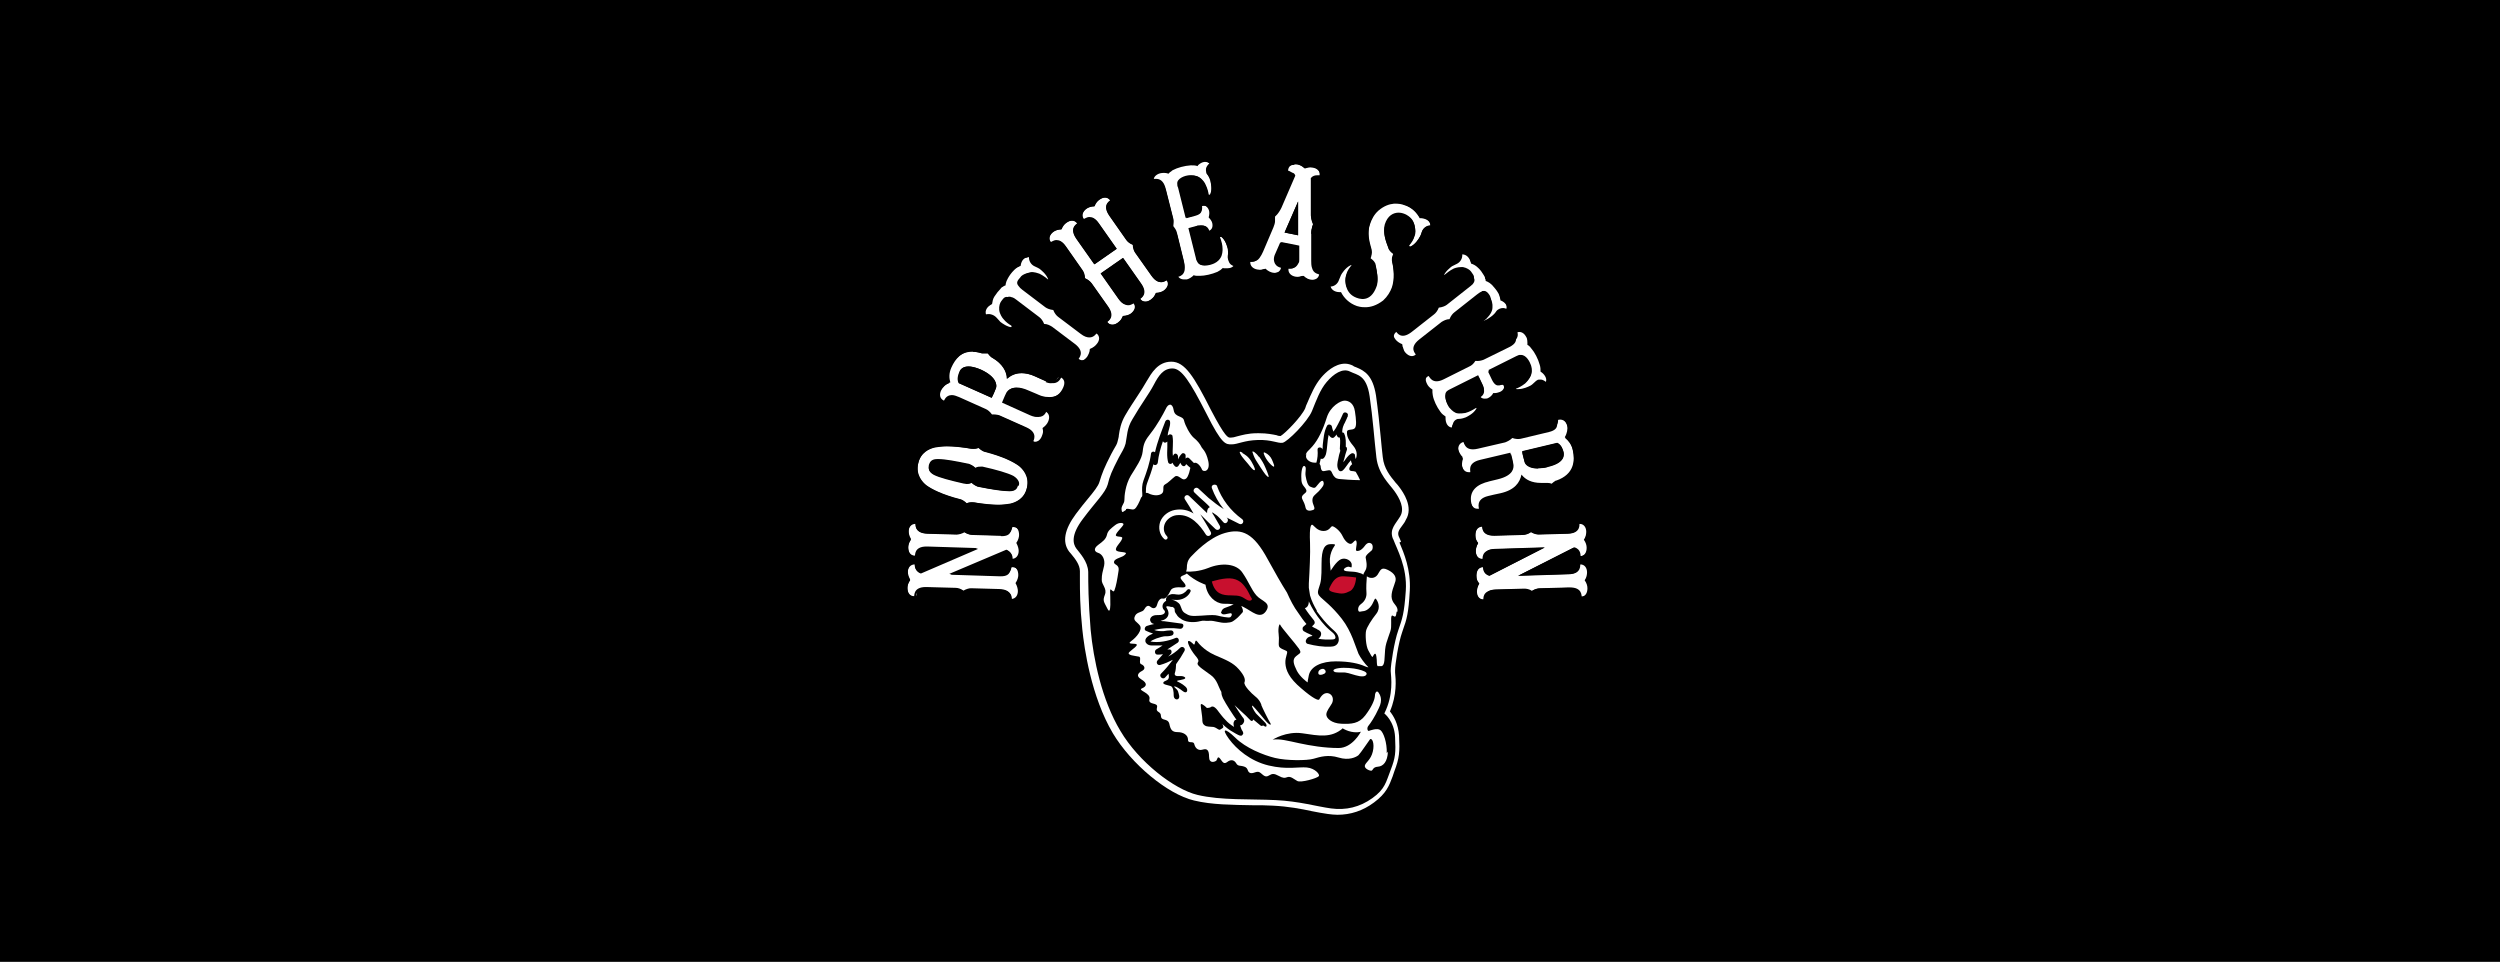 <?xml version="1.0" encoding="UTF-8"?>
<svg xmlns="http://www.w3.org/2000/svg" xmlns:xlink="http://www.w3.org/1999/xlink" version="1.1" viewBox="0 0 629 242">
  <defs>
    <style>
      .cls-1 {
        mask: url(#mask);
      }

      .cls-2 {
        fill: #fff;
      }

      .cls-3 {
        fill: #c8102e;
      }

      .cls-4 {
        display: none;
        fill: #cfc7c0;
      }
    </style>
    <mask id="mask" x="-1" y="-1" width="630.5" height="244" maskUnits="userSpaceOnUse">
      <g id="path-1-inside-1_7289_9978">
        <path class="cls-2" d="M0,0h628.5v242H0V0Z"></path>
      </g>
    </mask>
  </defs>
  <!-- Generator: Adobe Illustrator 28.7.1, SVG Export Plug-In . SVG Version: 1.2.0 Build 142)  -->
  <g>
    <g id="Layer_2">
      <rect x="-29.9" y="-49" width="681" height="323"></rect>
      <g id="Layer_1">
        <g class="cls-1">
          <path class="cls-4" d="M0,0v-1h-1V0H0ZM628.5,0h1v-1h-1V0ZM628.5,242v1h1v-1h-1ZM0,242h-1v1H0v-1ZM0,1h628.5V-1H0V1ZM627.5,0v242h2V0h-2ZM628.5,241H0v2h628.5v-2ZM1,242V0H-1v242H1Z"></path>
        </g>
        <g>
          <g>
            <path class="cls-2" d="M352.5,136.3c-.2-.5-.4-1-.6-1.4-.3-.9,0-1.5,1-2.8.3-.4.6-.8.8-1.3,2-3.2-.7-7-1.6-8.2-.3-.4-.6-.8-1-1.2-1.3-1.6-2.9-3.5-3.2-6.4-.2-1.4-.3-3.1-.5-4.9-.3-3.3-.7-7-1.2-10.6-.8-5-2.8-6.2-5-7.1-.3-.1-.6-.2-.8-.4-.6-.3-1.3-.5-2-.5-2.6,0-4.9,2.2-6,3.5-1.6,1.9-2.5,4.1-3.5,6.4-.2.4-.4.9-.5,1.3-.9,2.1-5,6.3-6.2,7-.2,0-.6,0-1-.2-1-.2-2.4-.5-4.4-.5s-.3,0-.5,0c-2.3,0-3.9.5-5.1.8-.6.2-1.1.3-1.5.3h-.2c-.5,0-1.2,0-4.8-6.9-4.3-8.5-6.6-12.2-10-12.2s-5,2.9-6.2,4.9c-.6,1.1-1.4,2.3-2.3,3.7-.9,1.4-2,3-3.1,4.9-1.1,1.9-1.4,3.6-1.6,5,0,.5-.2,1-.3,1.5-.1.6-.5,1.3-1,2.1-.2.4-.4.7-.6,1.1-1.8,3.5-2.3,4.8-3,7.1-.3,1-1.4,2.4-2.9,4.2-.9,1.1-1.9,2.3-3,3.8-2.9,3.9-3.5,7.1-1.7,9.5.2.2.4.5.6.7.9,1.1,2.1,2.6,2.1,4.2,0,.6,0,1.3,0,2.1,0,2.8,0,6.7.6,12.5.5,4.8,2.2,16.9,7.7,26.2,4.6,7.7,13.7,15.3,20.4,16.9,4.5,1.1,9.7,1.1,14.8,1.2,1.8,0,3.4,0,5,.1,4,.2,7.1.8,9.9,1.4,1.4.3,2.7.5,4,.7.8.1,1.6.2,2.4.2h0c3.3,0,6.4-1,9.2-3.1,3.1-2.3,3.8-4.2,4.7-6.6.1-.4.3-.8.4-1.2,1.3-3.4,1.4-4.9,1.2-9-.2-3-1.4-5-2.3-6.1,1.8-4.2,1.5-8,1.3-9.8,0-.2,0-.5,0-.6,0-1.3.8-6.8,1.8-9.6l.2-.6c.9-2.5,1.4-4.1,1.7-9.8.3-5.3-1.5-9.5-2.6-12.1Z"></path>
            <path d="M337.9,183.2c-3,2.6-6.1,1.9-10.2,1.3-4.1-.6-7.5,1.6-7.5,1.6,1.7-.3,3.9.3,6.7.9,2.8.6,6.3,1.2,9.9,1.2,3.5,0,5.6-4.1,5.6-4.1-2.3.6-4.5-.8-4.5-.8Z"></path>
            <path d="M317.4,177.4c-.3-.8-.7-1.5-1.6-2.2-.9-.7-2.9-2.7-2.7-3.5.3-.7,0-1.7-1.4-3.3-1.5-1.7-3.1-2.3-6.1-3.6-2.9-1.3-4.3-3.3-4.3-3.3-.8-1.1-.5,1.1-1,.6-.5-.5-1.2-1.1-1.4-.7-.1.4.5,1.9,1.8,3.5,1.4,1.6.6,1.5.6,2.1,0,.6,1.8,1.7,3.4,2.9,1.6,1.2,1.8,2.9,2.6,4.2,0,0,0,0,0,.1,0,.5.2,1.1.4,1.5.7,1.4,2.6,4.3,3.4,5.4-.3,0-.5.1-.6.4-.2.3-.2.8,0,1.4-.8-.5-1.6-1.1-2.2-1.8-.7-.7-1.2-1.4-1.6-1.9-.5-.7-.9-1.2-1.4-1.4-.3-.1-.6,0-.8.2,0,0,0,0,0,0-1.1.3-.9,0-1.3-.3-.4-.3-1.1-.9-1.1-.3s.4,2.9.4,3.5,0,1.2.6,1.6c.5.4,1.4.3,2.2.4.9.2,1.4,1,1.8.6.4-.3,1-.3.5-1.2,0,0,0,0,0-.1.8.8,1.9,1.6,2.5,1.9,1.3.8,1.8,1,2,1s.1,0,.2,0c.2,0,.4-.3.5-.5,0-.1,0-.4-.2-.7-.2-.2-.4-.8-.6-1.4.3,0,.6-.2.8-.5.3-.4.4-1-.2-1.6-.3-.4-1.2-1.7-2-3,1.1,1.1,2.3,2.1,2.9,2.7,1.4,1.4,1.2,1.4,1.7,1.2,0,0,.1-.2.1-.3.6.5,1.2,1,1.8,1.5.2.2.5.2.7,0,0,0,.2.2.3.2.6.4.7-.2.4-.6,0-.1-.3-.4-.6-.7,0,0,0,0,0,0,0,0,0,0,0,0-.6-.6-1.5-1.5-1.9-1.9-.5-.6-1.5-2.5-.7-1.8.7.7,1.9,2.2,3,3.5s1.7,1.4,1.3.7c-.4-.6-2-3.8-2.3-4.6Z"></path>
            <path d="M350.4,135.4c-.8-2.3.7-3.5,1.9-5.5,1.2-2-.2-4.6-1.5-6.4-1.3-1.8-4-4.2-4.5-8.4-.5-4.2-.9-10-1.7-15.4-.8-5.4-3.1-5.3-4.9-6.2-1.9-1-4.2.6-5.9,2.6-1.7,2-2.6,4.6-3.7,7.3-1.1,2.7-6.2,7.8-7.4,8s-2.7-.8-6.2-.7-5.1,1.1-6.6,1.1-2.4.2-6.4-7.8c-4.1-8-6.2-11.3-8.5-11.3s-3.5,1.8-4.7,4.1c-1.2,2.3-3.2,4.9-5.4,8.7-1.4,2.3-1.3,4.2-1.7,6.1-.3,1.2-1,2.2-1.7,3.5-1.8,3.5-2.3,4.7-2.8,6.8-.6,2.1-3,4.3-6.2,8.6-3.2,4.2-2.5,6.4-1.7,7.5.8,1.1,2.9,3.2,3,5.9,0,2.8,0,7.1.6,14.5.7,7.4,2.8,17.7,7.5,25.5,4.6,7.8,13.5,14.7,19.4,16.1,5.8,1.4,13.5,1,19.6,1.3,6.1.3,10.3,1.6,14,2.1,3.7.5,7.2-.3,10.4-2.6,3.2-2.3,3.4-4,4.6-7.1,1.2-3.1,1.3-4.3,1.1-8.3s-2.7-5.9-2.7-5.9c2.4-4.8,1.7-9.1,1.6-10.7,0-1.6.9-7.4,1.9-10.2,1-2.9,1.5-4.1,1.9-10s-2.3-10.6-3.1-12.8ZM337.2,113.2c0,.1,0,.2,0,.3-.2.6-.4,1.3-.5,2-.2.8-.4,1.8,0,2.6.2.5.7.6,1.1.3.8-.7,1.3-1.8,2.1-2.6,0,.3.2.7.3,1,0,0,0,0,0,0-.7.5-1.1,1.6-.2,1.7.5,0,.8.1,1.1.2.4.7.8,1.4,1.1,2.1,0,0-.2,0-.3,0-1.4,0-4.4-.2-5.1-.3s-1.2-.5-1.6-1.4c-.4-1-.7-.8-1.4-.7-.7.1-1.3.5-1.5-.8,0-.5-.2-.7-.3-.9.1-.4.2-.8.3-1.3.7.3,1.1-.5,1.3-1.1.4-1.6.3-3.3.7-4.9.1.2.3.4.5.6.3.2.6.3.9,0,.2-.2.4-.4.6-.7,0,.2,0,.3.2.5,0,.2.3.3.6.3.2.9,0,2,0,2.9ZM328.5,114.4c.5-1.1.4-.6,1.7-2.1,1.5-1.7,2.7-4.3,3.6-7.2.9-2.9,3.5-4.3,4.5-4.3,1,0,2.3.6,2.6,2.7.3,2,.5,3.8-.1,4.3-.6.5-1.8.1-1.9.8,0,.7-.1,1.6,1.6,3.6,1,1.2,1,2.4.6,3.3-.1-.3-.2-.7-.2-1,0-.4-.6-.6-.9-.4-.9.5-1.4,1.4-2,2.2,0-.3.1-.5.2-.8.2-.8.4-1.6.7-2.4,0-.3,0-.6-.3-.7,0-1.1.1-2.2-.4-3.3,0-.2-.3-.3-.5-.3,0-.6.1-1.3.4-1.9,0-.1.1-.3.2-.4.2-.4.4-.9.6-1.3,0,0,0,0,0,0,0-.1.1-.3.2-.4,0,0,0,0,0,0,0,0,0-.1,0-.2.3-.7-.9-1.2-1.2-.5-.4.9-.8,1.8-1.3,2.7-.3.6-.7,1.3-1.1,1.8-.2-.4-.3-.8-.4-1.3-.1-.5-.9-.7-1.2-.2-.8,1.5-.9,3.2-1.1,4.9,0,.4,0,.8-.1,1.2,0,0,0,0,0,0,0,0,0-.2,0-.2-.2-.6-1.3-.6-1.2.2.1,1,0,2.2-.3,3.2-.1,0-.3,0-.5,0-1.2,0-2.5-1-2-2.1ZM327.4,119.9c0-1.8.4-3,.9-2.6s0,1.4.2,2.5.5,2.5,1.3,2.7c.8.3,1,.5,1.7-.5.7-.9,1.3-1.4,1.5-.7.2.7-.2,1.2-1.2,2.3-1,1-1.6,1.2-1.6,2.3,0,1.1,1,2.1.2,2.4-.8.3-1.7.3-1.9-.5-.4-2-1.3-2.3-.8-3.1.5-.7,1.5-.8.7-1.9-.8-1-1-1.2-1-3ZM331.4,158.3c-.4-.2-.9-.4-1.3-.7l.5-.5c.3-.3.2-.7,0-1-.8-1-1.6-2-2.3-3.1.5-.1,1-.6,1-1.7.8,1.8,1.9,3.5,3.2,5.1.6.7,1.2,1.4,1.9,2,.5.5,1.6,1.1,1.6,2,0,.5-.7.5-1.1.5-.5,0-1,0-1.5,0-.6,0-1.1-.1-1.7-.2.4-.3.7-.7.7-1.2,0-.7-.6-1-1.1-1.2ZM318.3,113.9c.7.3,1.4,1,1.7,1.7.3.7,1.1,2.4.1,1.6-.5-.4-1.2-1.2-1.6-1.9-.4-.7-.9-1.8-.2-1.4ZM316.8,114.9c.7,1,1.1,1.6,1.6,2.8.5,1.2,1.5,3.4,0,1.7-.5-.6-1.9-2.8-2.4-3.6-.5-.8-.8-1.8-.9-2.1,0-.4,1,.3,1.7,1.3ZM312.6,114c.5.3,1.5.8,2.3,2.2.8,1.4,1,2.1.7,2.1s-.9-.7-1.6-1.6c-.7-.8-1.2-1.4-1.5-1.8s-1.2-1.8.1-1ZM306.2,122.3c1.2,3.3,3.4,6.2,6.3,8.3.7.5.1,1.6-.7,1.2-1.1-.5-2.1-1.1-3.2-1.6,0,0,.1.1.2.2.5.7-.4,1.7-1,1-.3-.3-.5-.6-.8-.9-.2-.2-.4-.4-.6-.6-.2-.2-.5-.4-.8-.6,0,0-.5-.4-.6-.4,0,0,0,0,0,.1,0,.1.1.3.2.4.2.3.4.6.6,1,.4.6.7,1.3,1.1,1.9.4.7-.5,1.4-1.1.8-1.3-1.2-2.5-2.4-3.8-3.7.9,1.5,1.8,2.9,2.6,4.4.5.8-.7,1.5-1.2.7-1.5-2.4-3.8-5.1-7-4.9-1.3,0-2.6.8-3.2,1.9-.6,1.1-.5,2.5.4,3.4.5.5-.2,1.2-.7.7-1.2-1.1-1.5-2.8-1-4.3.6-1.6,2.1-2.7,3.7-3,1.7-.3,3.3,0,4.7.9-.7-1.2-1.4-2.4-2.2-3.6-.4-.7.5-1.4,1.1-.8,1.5,1.4,3,2.9,4.5,4.3,0-.5,0-1,.5-1.4,0,0,.1,0,.2-.1-.4-.5-.9-.9-1.3-1.3-.9-.8-1.8-1.6-2.6-2.4-.6-.6.3-1.6,1-1,.9.8,1.7,1.6,2.6,2.4,1.2,1,2.5,2,3.8,2.8-1.3-1.6-2.3-3.4-3-5.3-.3-.9,1.1-1.2,1.4-.4ZM293.9,116.3c.2.5.8.6,1.1.1,0,0,0,0,0,0,.1.3.3.6.6.9.3.3.7.2.9-.1.2-.3.4-.6.5-.8,0,.2.2.4.3.6.3.4.8.4,1,0,0,0,.1-.2.2-.2.3.3.6.6,1,.9-.1.4-.2.9-.3,1.2-.2.6-.5,1.6-1.2,1.7-.7.2-1.6-1.3-2.4-.7-.8.6-1.7,1.6-2.5,2s0,1.7-.8,2.3c-.8.6-2.1.5-3.2,0-.3-.2-.5-.2-.8-.2,0-.8,0-1.6.3-2.4.6-1.6,1.2-3.2,1.6-4.8.3.4,1,.2,1.1-.4.2-1.9.7-3.7,1.3-5.4.1.3.5.5.8.3,0,0,.2-.1.3-.2.1,1.8-.3,3.7.3,5.5ZM283.1,139.5c-.6.8-2.6.9-2.8,1.8-.2,1,1.5.5,1.1,2.5-.3,2-.6,3.7-1,4.7-.3,1-1.1-1-1.1.2,0,1.1.4,6.7-.7,4.4-.9-1.8-1.2-1.9-.6-3.5.6-1.6-.9-2.5-.8-3.8,0-1.3.2-1.8.6-3.5.3-1.6-.5-2.9-1.5-3.2s-1.2-1.1,0-2,1.9-1.4,2.2-2.5c.2-1.1,1.1-1.7,2.1-2.5,1-.8,2.4-.6,2,0-.4.7-2.2,2.3-1.8,2.7.4.4,1.9,0,1.5.8-.3.9-1.8,2.1-1.5,2.8s3,.3,2.4,1ZM283.3,128.3c-.6.3-1,1-1.1,0-.2-1,.7-1.5.7-2.5s.2-3.7,1.6-6.1c1.4-2.3,2.8-4.2,3-6.1.2-2,.6-2.8,2.1-4.7,1.5-1.9,3-4.6,3.7-6,.6-1.4,1.7-1.6,2,.3.3,1.9,2.3,1.3,2.6,2.6.3,1.3,1.5,3.5,2.4,4.3,1,.8,1.6,1.6,1.9,2.2.2.6,1.2,1,1.8,3.7.6,2.7-1.3,2.9-1.6,2.1s-1.3-2-2-1.6c0,0,0,0,0,0-.4-.4-.8-.8-1.2-1.2-.3-.3-.7-.2-.9.1,0-.2,0-.5,0-.8,0-.5-.7-.8-1-.4-.4.4-.7.9-.9,1.4,0-.2,0-.5,0-.7,0-.6-.7-1.1-1.1-.5,0,0-.1.2-.2.3-.2-1.6.2-3.3-.1-5,0-.3-.6-.6-.9-.3,0,0-.2.1-.3.2,0-1.1.7-2.2.6-3.4,0-.7-.9-.8-1.2-.2-1,2.6-2,5.1-2.6,7.8-.3-.3-.9-.2-1,.3-.3,2.4-1.1,4.6-1.9,6.8-.4,1.1-.4,2.2-.3,3.3,0,.2,0,.3,0,.5,0,.2-.2.4-.3.5-.4,1-1.1,2.6-1.7,2.9s-1.5-.3-2.1,0ZM349.2,189.1c-.1,2.6-1.2,3.7-2.5,3.8s-1.2.8-1.6,1c-.4.1-1.9-.5-1.7-1.3.2-.8,1.5-1.4,2-3.5.5-2.1-.2-3.5-.7-3.1-.4.5-2.3,3.4-2.9,4-.6.5-2.4,1.4-5,.6-2.6-.8-4.6-.2-6.3.3-1.7.5-6.8.5-9.7-.2-2.9-.7-7.4-2.5-10-5.1-2.7-2.6-3.5-2.3-1.6.3,1.9,2.6,5.4,5.6,10,6.7s7.5.3,9.6.5c2.1.2,3.4,1.8,3,2.2-.4.5-4.5,1.7-5.4,1.2-.9-.5-1.6-1.2-2.4-1-.8.3-1.2.3-2.3-.3-1.1-.6-1.6-.6-2.4-.1-.8.5-1.2.2-2.1-.6-.9-.8-1.6.2-2.6,0-.9-.3-.4-1.2-1.5-1.6s-1.6,0-2.1-.9c-.5-.8-1.3-1-2.2-.3-.9.7-1.2,0-1.8-.8-.7-.9-.7.2-1,.5-.4.3-1.8.8-1.8-1s-.6-2.1-1.6-1.8c-1,.3-1.8-.2-2.1-1.3-.2-1.1-1.6,0-1.6-1.2s-1.2-1.9-2.6-1.9-1.8-.6-2.1-2.1c-.4-1.5-2-.6-2.1-1.9,0-1.4-1.4-.8-1-2.2.4-1.4-2.3-.5-1.9-2.1.4-1.6-3.1-2.2-1.9-2.7s1.5-1.3-.2-2.3c-1.6-1-.4-1.8.4-2.2.8-.5.4-1.3-.4-1.6-.7-.3.2-1.8-.6-1.9-.8-.2-3.3-.3-2.3-1.2s1.9-1.4,1.8-1.8c0-.5-2.8.1-1.4-.9s2.9-2.9,2.2-3.9c-.7-1-1.9-1.2-1.2-2.5.5-1,1.9-.8,2.3-1.6.4-.7.9-1.2,1.6-.6.7.6,1.4.3,1.6-.5.2-.8.7-1.8,1.5-1.6.7.2,1.5-1.1,1.9-2,.4-.9,1.9-.9,3-.8,1,0,1-.5.3-1.3s-1.1-1.2-.4-1.6c.4-.2.8-.3,1.2-.6,2.2,2,4.7,2.8,4.7,2.8.4,2.9,2.5,4.7,4.5,4.8,1,0,1.8,0,2.7.2,0,0-.2,0-.2,0-.4.2-1.1.5-2,.8-.9.3-1,1-1,1-.2.6-.2,0,.1.5.4.4,1.3,0,2.1-.1.7-.1.4.8,0,1s-2.4-.2-3.1-.4c-.8-.2-1.5-.2-4.2,0-2.7.2-3,0-4-.6-.9-.5-.9-1.3-1.3-2.1-.3-.6-1.3-1.2-2.1-1.3,0-.1,0,0,.2,0,.6,0,1.1.1,1.7,0,1.2-.2,2.3-.9,2.8-2,.3-.5-.4-.9-.8-.5-.5.7-1.3,1.2-2.2,1.2-.7,0-1.4-.3-2.1,0-.7.2-1.2.9-1,1.6,0,0,0,0,0,0,0,0-.2,0-.2.1-.6.4-.9,1.1-.6,1.8.1.3.5.5.5.8,0,.4-.3.6-.6.7-.7.3-1.5,0-2.3.3-.6.2-1.1.9-.7,1.5.2.4.5.5.9.6-.6.1-1.3.3-1.9.5-.5.2-.7,1-.2,1.2.6.3,1.2.5,1.8.7-1,.4-2.4,1.2-1.8,2.3.3.5.9.7,1.4.7.7,0,1.5,0,2.2,0,.2,0,.4,0,.6,0-.5.3-1,.7-1.6,1-.5.3-.4,1.3.3,1.3.5,0,.9,0,1.4-.1-.5.5-.9,1.1-1.4,1.6-.4.5,0,1.3.7,1.1,1.1-.3,2.2-.8,3.2-1.3-.9,1.2-1.9,2.4-3,3.5-.6.6.4,1.6,1,1,.3-.3.6-.7.9-1,0,.4.2.8,0,1.2-.2.6-1,.5-1.3,1s1.2.7,1.8.9c.7.2.8,1.5.8,2.4s.8,1.2,1.2.8.1-1.1-.1-1.8c-.2-.7-1.3-1.2-.9-1.3.4,0,1.2.5,2.1,1.2.9.7,1.3,0,1-.7-.3-.6-1.6-1.4-2.3-1.7-.6-.3.5-.3,1.5-.6,1-.3,0-.9-1-.8-1,.1-1.4-.2-1.2-.8.2-.5.3-1.6.3-2.2.8-1.1,1.5-2.2,2.1-3.3.4-.7-.5-1.4-1.1-.8-.9.9-1.9,1.6-3,2.2l.7-.7c.3-.4.2-1.2-.5-1.1-.1,0-.3,0-.4,0,.9-.6,1.7-1.1,2.6-1.7.6-.4.2-1.5-.5-1.2-1.9.8-4.3,1.3-6.4.9,0,0,0,0,0,0,.2,0,.4-.3.5-.3.5-.2,1-.5,1.5-.6.5-.2,1-.3,1.5-.4.6,0,1.3,0,1.9-.2.7-.2.6-1.3-.2-1.3-.6,0-1.3.1-1.9.2-.8,0-1.6,0-2.3-.3,2.1-.5,4.3-.6,6.5-.3.8.1,1.2-1.2.4-1.3-1.5-.2-3-.4-4.4-.6-.3,0-.6,0-.9-.1,1-.2,1.9-.7,2-1.8,0-.6-.2-1-.5-1.5-.4-.6.9-.3,1.1-.2.1,0,.3,0,.4,0,0,0,.2.1.3.2.5.4,0,.7.5,1.4.5.6.2.7,1.6,1.6,1.4.8,3.4.7,4.5.4,1.1-.3,1.1,0,2.4-.1s2.6.6,4.2.5,1.7-.4,2.4-.9,1.3-1.3,1.7-1.7c.3-.3,0-1.1-.3-1.6.2,0,.5.2.7.3,2,1,4,3.1,5.5,1,1.5-2.2-1.1-2.5-2.4-4-1.3-1.5-1.9-3.4-3.5-5.7-1.5-2.3-5.2-2.6-8.6-1.2-2.3.9-4.5,1-5.6.9.1-.2.2-.5.2-.8,0-1.2.2-2,1-2.9.8-.8,4.4-4.8,8.6-6,4.3-1.2,7.2,0,10.8,6.7,1.7,3.1,3.4,6.1,4.8,8.3.8,1.8,1.7,3.6,2.9,5.2.6.9,1.3,1.9,2,2.7-.3.2-.5.5-.8.7-.3.3-.2.9.1,1.1.5.3,1.1.6,1.6.8.2.1.4.2.6.3,0,0,0,0,.1,0-.1,0-.3.1-.4.2-.1,0-.3,0-.4.1-.4.1-.7.4-.9.8-.2.4,0,.9.4,1,1.9.5,3.9.8,5.8.7.8,0,1.6-.3,1.9-1.1.3-.7.1-1.5-.3-2.1-.4-.6-1.1-1.1-1.6-1.6-.6-.6-1.2-1.2-1.7-1.8-.6-.7-1.2-1.5-1.8-2.3,0,0,0-.1,0-.2-.7-1.2-1.3-2.4-1.7-3.8-.1-.6-.2-1.3-.3-1.9,0-.4,0-.8,0-1.1.2-3.4.4-7.5.3-10.2-.2-4.4.3-4.8.7-4.5s1.2,1.5,2.7,1.5,1.8-1.2,2.2-1.2c.4,0,1.9,1,2.6,2.5.7,1.5,1.7,2.1,2.2,1.9.5-.2,1.1-1.4,1.3-.5.2.8-.4,2.1,0,2.3.4.1,1,0,1.8-.9.7-1,1.2-1.3,1.8-1,.7.3.5,1.6.2,1.8-.3.3-1.6,1.2-1.5,1.8s.5,2.1,0,3.1c-.2.4-.5.8-.6,1.2-.3-.3-.8-.4-1.5-.6-1.2-.3-2.9-.1-3.3-.5-.4-.3.6-1,1.2-.9.6.1.7.5.7-.5s-1.5-1.9-2.7-1.4c-1.2.5-2.6,2.9-2.6,2.9,0,0-.1-.8-.2-2.1-.1-1.3.2-2.4.7-3.4.5-1,1.2-1.2-.4-1.2s-2.4,1.1-2.4,4.9c0,3.8-.1,4.5-.7,6.2-.4,1.2-.2,1.6.5,2.3.7.7,2.8,2.2,5.3,5.4,2.5,3.2,3.5,7.2,4.2,8.8.5,1,1.5,2.4,2.5,3.4-.3,0-.7-.2-1-.3-1.3-.6-3.7-1.2-7.2-1.2s-6.3,1.2-6.8,3.5c-.3,1.3-.3,1.7-.3,1.8-.3-.2-1.9-1.4-2.7-2.9-.9-1.8-1.2-2.9-.2-3.7.9-.8,1.5-.7.7-1.9-.8-1.2-4.6-5.5-4.7-6-.2-.5-.6.8-.4,2.3.2,1.5-.1,2.4.1,3.1.2.6,1.4.9,1.9,1.2.5.3-.4,1.4-.3,3.1.1,1.7.9,3.7,4,6.3,3,2.6,4.3,3.1,4.5,2.8.2-.3.9-1.8,2.2-1.6,1.3.3,1.5,1.7,1,2.6s-1.4,1.9-1.4,2.8,1.3,2.2,3.8,2.3,4.4,0,6-2.1c1.6-2.1,2.3-3.8,2.4-4.7,0-.9.4-1.7.9-1.1.4.6,1.2,1.8.1,4-1,2.2-2.1,3.8-2.6,4.4-.5.6-.2,1.4.1,1.3.3-.1,2.1-.8,2.9-.2.8.6,1.7,3.2,1.6,5.8ZM343.8,169.7c-.3.6-1.3.6-2.7.2s-2.4-.8-3.4-.7c-.4,0-1.4,0-1.8-.1-.7-.3-.6-.8,1-1,1.4-.2,3.6,0,4.8.3,1.2.3,2.4.7,2.1,1.3ZM333.2,169.5c-.5.3-1.7.6-1.5-.4.1-.7,1.2-1,1.5-.7.4.3.5.8,0,1.1ZM351.4,153.9c-.2,1.6-.4,1.3-1,1s-.3,1.6-.4,2.9c0,1.2-1.3,3.4-1.5,5.6-.2,2.1,0,4-.9,4.2-.3,0-.6,0-1,0-.3-.5-.1-1.2-.3-2.4-.2-1.4-.7-.4-.9,0-.2.3-.4-.3-1.1-1.5-.7-1.2-.8-4.1-.6-5,.2-.9,1.4-2.8,2.6-4.3,1.2-1.6.3-3.2-.1-3.7-.4-.5-.5,1.1-1.6,2.2-1.1,1.1-1.8.8-2.4,1-.6.2-.8-1.2.2-1.9s1.5-1.8,1.4-2.9c-.1-1.1,0-3.1.1-4.1.8.6,2,.6,2.7-.4.7-1,.8-2.1,2.6-1.2,1.8.9,2.1,1.9,1.9,2.8-.2.9-1.3,3-.9,4.5s1.6,1.7,1.4,3.2Z"></path>
            <path class="cls-3" d="M304.9,146.3s3.3-1.1,5.3-.7,2.8,1.7,3.5,2.7c.6,1,.9,1.8,1.2,2.2s-.3,1-1.4.3-1.5-1-3.7-1-4.1-.3-4.9-3.5Z"></path>
            <path class="cls-3" d="M334.6,147.7c.8-1.6,1.6-2.8,3.5-2.7s3.1.3,3.1.3c0,0-.1,2.6-1.5,3.4-1.4.7-2,.8-3.8.4-1.8-.4-1.6-.8-1.3-1.4Z"></path>
          </g>
          <g>
            <g>
              <path class="cls-2" d="M366.6,105.8c.2,0,.3,0,.5-.1.8,0,1.5-.3,1.8-.4.4-.2,2-1,2.6-2.1s-.2-.5-.4-.4c-.5.3-1.3.8-2.4,1.1-.2,0-1.5.3-2.4,0-.9-.4-1.4-1.1-1.7-1.4-.6-.9-1.5-3-.3-3.8,0,0,0,0,0,0,.2-.1.5-.3.7-.4l7-3.5,1,2.1c1.2,2.5-.7,3-.6,3.1.4.8,1.3.9,2.1.5s.9-.6,1.2-1.2c.7,0,1.3,0,1.7-.3.8-.4,1.3-1.2.9-2s-1.6,1.2-2.9-1.4l-1-2.1,7-3.5c.3-.1.6-.3.8-.3,0,0,0,0,0,0,0,0,0,0,0,0,1.4-.4,2.5,1.6,2.8,2.6.1.4.4,1.3.1,2.2-.3,1-1.2,1.8-1.4,2-.9.7-1.7,1.1-2.3,1.3s-.2.5,0,.5c1.4.2,2.9-.6,3.3-.8.3-.2.9-.5,1.4-1.1s.2-.2.4-.3c1.1-.6,2.1.2,2.3.4s0,0,0,0c.6-1,0-2.1-.9-2.8,0,0-.2-.1-.3-.2,0-.5,0-1.1-.2-1.7-.4-1.5-1.3-3.2-2.1-4.1,0,0,0,0,0,0-.1-.1-.2-.2-.3-.4-.4-.4-.6-.5-.7-.5,0-.8,0-1.6-.3-2-.5-1-1.4-1.6-2.5-1.1s1.4,2-1.7,3.6l-6.5,3.2c-.5.2-1.2.4-2.1.3-.4.7-1,1.2-1.5,1.4l-6.4,3.2c-3.1,1.6-3.7-.9-3.9-.8-1,.5-1.1,1.6-.6,2.6s.7,1.1,1.4,1.5c0,0,0,.3,0,.7,0,.3,0,.5.1.8.3,1.2,1,2.8,1.9,4.1.4.5.8.9,1.3,1.2,0,.1,0,.2,0,.4,0,1.2.5,2.3,1.7,2.4s0,0,0,0c0,0,0-.1,0-.3,0-.5.2-1.4,1.1-1.8Z"></path>
              <path d="M382.5,83.1c.7,0,1.3.5,1.7,1.3.2.5.4,1.2.3,2,0,0,.3.2.7.5.1.1.2.2.3.4,0,0,0,0,0,0,.8.9,1.7,2.6,2.1,4.1.2.6.2,1.2.2,1.7.1,0,.2,0,.3.2,1,.7,1.5,1.8.9,2.8,0,0,0,0,0,0s0,0,0,0c-.2-.1-.7-.6-1.4-.6s-.6,0-.9.2c-.1,0-.3.2-.4.3-.6.6-1.1,1-1.4,1.1-.4.2-1.6.8-2.9.8s-.3,0-.4,0c-.3,0-.3-.4,0-.5.6-.2,1.4-.6,2.3-1.3.2-.2,1.1-1,1.4-2,.3-1,0-1.8-.1-2.2-.3-.9-1.2-2.6-2.5-2.6s-.3,0-.4,0c0,0,0,0,0,0,0,0,0,0,0,0-.2,0-.5.2-.8.3l-7,3.5,1,2.1c.6,1.3,1.4,1.6,1.9,1.6s.9-.2.9-.2c0,0,0,0,0,0,.4.8,0,1.6-.9,2-.3.1-.8.3-1.3.3s-.2,0-.4,0c-.3.6-.8,1-1.2,1.2-.3.2-.6.2-1,.2-.5,0-.9-.2-1.2-.7,0-.1,1.9-.6.6-3.1l-1-2.1-7,3.5c-.3.1-.5.3-.7.4,0,0,0,0,0,0-1.2.8-.3,3,.3,3.8.3.4.8,1.1,1.7,1.4.4.2.9.2,1.3.2s1,0,1.1-.1c1.1-.3,1.9-.7,2.4-1.1,0,0,.1,0,.2,0,.2,0,.4.2.2.4-.7,1.2-2.2,1.9-2.6,2.1-.3.1-1,.4-1.8.4-.2,0-.3,0-.5.1-.9.4-1,1.3-1.1,1.8,0,.2,0,.2,0,.3,0,0,0,0,0,0s0,0,0,0c-1.2-.1-1.7-1.2-1.7-2.4,0-.1,0-.2,0-.4-.4-.3-.9-.6-1.3-1.2-.9-1.2-1.7-2.9-1.9-4.1,0-.2-.1-.5-.1-.8,0-.4,0-.7,0-.7-.7-.4-1.2-1-1.4-1.5-.5-1-.4-2.1.6-2.6,0,0,0,0,0,0,.1,0,.5,1.3,2,1.3s1.1-.1,1.9-.5l6.4-3.2c.5-.2,1.1-.7,1.5-1.4.2,0,.3,0,.4,0,.6,0,1.2-.2,1.6-.3l6.5-3.2c3.1-1.6,1.6-3.5,1.7-3.6.3-.1.5-.2.8-.2M382.5,82.2s0,0,0,0c-.4,0-.8,0-1.2.3-.1,0-.8.5-.4,1.4.2.5.5,1.3-1.3,2.2l-6.5,3.2c-.2.1-.7.2-1.2.2s-.2,0-.3,0h-.6c0,0-.3.5-.3.5-.3.5-.8.9-1.1,1.1l-6.4,3.2c-.6.3-1.1.4-1.4.4-.6,0-.8-.3-1-.7-.1-.2-.4-.6-.9-.6h-.2s-.2,0-.2,0c-.8.4-1.3,1-1.4,1.8-.1.7,0,1.4.4,2.1.3.6.7,1.1,1.3,1.5,0,.1,0,.2,0,.3,0,.3,0,.6.1.9.3,1.3,1.1,3.1,2.1,4.4.3.4.6.8,1,1.1,0,1.8,1,3.1,2.5,3.3h0s0,0,0,0c.5,0,.8-.3,1-.7,0-.1,0-.3,0-.5,0-.7.3-.9.5-1,0,0,0,0,.2,0,1.1-.1,1.9-.4,2.1-.5,1.5-.7,2.5-1.6,3.1-2.5.2-.4.2-.8,0-1.2-.2-.4-.6-.6-1.1-.6s-.5,0-.7.2c-.6.4-1.4.7-2.1.9,0,0-.4,0-.9,0s-.7,0-1-.1c-.7-.3-1-.8-1.3-1.1-.4-.6-.8-1.6-.7-2.2,0-.2,0-.3.2-.3h0c.2-.1.4-.3.6-.4l6.2-3.1.6,1.2c.6,1.3.2,1.6-.2,1.8-.9.5-.5,1.3-.5,1.3.4.8,1.1,1.3,2,1.3s.9-.1,1.4-.3c.5-.2.9-.6,1.3-1,.6,0,1.2-.1,1.6-.4,1.4-.7,1.9-2,1.3-3.3l-.3-.5h-.6s0,0,0,0c-.2,0-.4,0-.5.1-.1,0-.3.1-.4.1-.5,0-.9-.7-1.1-1.1l-.6-1.2,6.2-3.1c.2-.1.5-.2.7-.3,0,0,0,0,.1,0,.5,0,1.3,1.1,1.5,2,.1.4.3,1,0,1.7-.2.7-.9,1.4-1.1,1.5-.6.5-1.3.9-2,1.1-.5.2-.9.7-.8,1.3,0,.6.5,1,1.1,1.1.2,0,.4,0,.6,0,1,0,2.1-.3,3.3-.9.2-.1.9-.5,1.7-1.3,0,0,.1-.1.2-.1.1,0,.3-.1.4-.1.3,0,.7.2.8.4h0c0,0,.2.2.2.2h.3c.4,0,.7-.2.9-.5.8-1.3.3-2.9-1.1-4,0-.5,0-.9-.2-1.4-.5-1.6-1.4-3.5-2.4-4.5-.1-.1-.3-.3-.4-.4-.1-.1-.3-.2-.4-.3,0-.7-.2-1.4-.4-2-.6-1.2-1.5-1.8-2.6-1.8h0Z"></path>
            </g>
            <g>
              <path class="cls-2" d="M379.1,78.2s0,0,0,0c.4-1.1-.3-2.1-1.5-2.6,0,0,0,0-.1,0,0-.6-.2-1.2-.5-1.8-.5-.9-1.1-1.5-1.6-2.1-.8-.8-1.6-1-1.6-1,0,0,0,0,0,0,0,0,0,0,0,0,0-.1,0-.5-.2-.9,0,0,0,0,0,0,0,0,0,0,0,0,0,0,0,0,0,0,0-.2-.2-.4-.3-.6-.4-.6-.7-1.2-1.5-1.9-.5-.5-1.1-.8-1.7-1,0,0,0,0,0-.1-.3-1.3-1.1-2.2-2.2-2.2s0,0,0,0,0,0,0,0c.1,1-.5,2-1.4,2.4s-.9.5-1.2.6c-.4.3-1.7,1.3-2.2,2.6,0,.3.3.5.5.3.4-.4,1.1-1,2.2-1.5.2-.1,1.4-.6,2.4-.4s1.7.7,2,1.1c.6.7,1.2,1.3.4,2.3,0,0-.1.2-.2.2-.2.2-.4.4-.7.6l-5.7,4.5c-.4.3-1.1.6-2,.7-.3.8-.8,1.4-1.2,1.7l-5.6,4.4c-2.8,2.2-3.8,0-3.9,0-.9.7-.8,1.8,0,2.7s.9.9,1.7,1.2c0,.8.4,1.5.7,2,.7.9,1.7,1.3,2.7.6s-1.8-1.7.9-3.8l5.6-4.4c.4-.3,1.1-.6,2-.7.3-.8.8-1.4,1.2-1.7l5.7-4.5c.4-.3.8-.5,1.1-.7,1.1-.5,1.5.2,2.1,1,.3.4.6,1.2.5,2.2,0,1-.8,2-1,2.2-.7.9-1.5,1.4-2,1.7s-.1.5.2.5c1.4,0,2.7-1.2,3.1-1.5.2-.2.6-.5.9-1,.6-.8,1.7-1.2,2.6-.8s0,0,0,0Z"></path>
              <path d="M367.9,63.5c1.1,0,1.9,1,2.1,2.2,0,0,0,0,0,.1.6.2,1.1.5,1.7,1,.8.8,1.1,1.3,1.5,1.9.1.2.2.4.3.6,0,0,0,0,0,0,0,0,0,0,0,0,0,0,0,0,0,0,.2.4.2.8.2.9,0,0,0,0,0,0,0,0,0,0,0,0,0,0,.8.2,1.6,1,.5.5,1.1,1.1,1.6,2.1.4.7.5,1.2.5,1.8,0,0,0,0,.1,0,1.1.5,1.8,1.5,1.5,2.6,0,0,0,0,0,0s0,0,0,0c0,0,0,0,0,0-.3-.1-.5-.2-.8-.2-.7,0-1.4.3-1.8.9-.3.5-.7.8-.9,1-.4.3-1.7,1.4-3.1,1.5,0,0,0,0,0,0-.3,0-.4-.4-.1-.5.5-.3,1.3-.9,2-1.7.2-.2.9-1.2,1-2.2,0-1-.3-1.8-.5-2.2-.4-.6-.8-1.1-1.4-1.1s-.4,0-.7.2c-.3.1-.7.4-1.1.7l-5.7,4.5c-.4.3-.9.9-1.2,1.7-.8,0-1.5.4-2,.7l-5.6,4.4c-2.8,2.2-.8,3.7-.9,3.8-.3.3-.7.4-1,.4-.6,0-1.2-.4-1.7-1-.3-.4-.6-1.1-.7-2-.8-.3-1.4-.8-1.7-1.2-.7-.9-.8-2,0-2.7,0,0,0,0,0,0,0,0,.6.9,1.8.9s1.3-.2,2.2-.9l5.6-4.4c.4-.3.9-.9,1.2-1.7.8,0,1.5-.4,2-.7l5.7-4.5c.3-.2.5-.4.7-.6,0,0,.1-.2.2-.2.8-1,.1-1.5-.4-2.3-.3-.4-1-.9-2-1.1-.2,0-.3,0-.5,0-.9,0-1.7.3-1.9.4-1,.5-1.7,1.1-2.2,1.5,0,0-.1,0-.2,0-.2,0-.3-.2-.3-.4.4-1.3,1.8-2.3,2.2-2.6.2-.2.6-.4,1.2-.6,1-.4,1.6-1.4,1.4-2.4,0,0,0,0,0,0,0,0,0,0,0,0,0,0,0,0,.1,0M367.9,62.6h0c0,0-.1,0-.2,0-.5,0-.9.4-.9.9,0,.1,0,.2,0,.4,0,.6-.3,1.1-.8,1.4-.7.3-1.2.6-1.4.7-1.3,1-2.1,2-2.5,3.1-.1.4,0,.8.2,1.1.2.3.6.5,1,.5s.6-.1.9-.4c.5-.5,1.2-1,1.9-1.3.1,0,.8-.3,1.5-.3s.2,0,.3,0c.8.1,1.3.6,1.4.7,0,0,.1.2.2.2q.5.6.2.9c0,0-.1.1-.2.2h0c-.2.2-.4.4-.6.5l-5.7,4.5c-.3.2-.8.5-1.5.5h-.6c0,0-.2.6-.2.6-.2.6-.6,1.1-.9,1.3l-5.6,4.4c-.6.5-1.2.7-1.6.7s-.7-.2-.9-.5c-.1-.2-.4-.4-.8-.4h-.3s-.3.2-.3.2c-1.3,1-1.4,2.6-.2,4.1.4.5,1,.9,1.6,1.3.2.7.4,1.4.8,1.9.7.9,1.5,1.3,2.4,1.3s1.1-.2,1.6-.6c.1,0,.7-.6.1-1.5-.3-.4-.8-1.1.8-2.4l5.6-4.4c.3-.2.8-.5,1.5-.5h.6c0,0,.2-.6.2-.6.2-.6.6-1.1.9-1.3l5.7-4.5c.3-.2.6-.4.9-.6.2,0,.2,0,.3,0,0,0,.3.3.5.5,0,0,.1.2.2.2.1.1.4.7.3,1.5,0,.7-.6,1.5-.7,1.7-.5.6-1.1,1.1-1.8,1.5-.5.3-.7.9-.6,1.4.2.5.6.9,1.2.9h0c1.1,0,2.3-.7,3.6-1.7.2-.1.6-.5,1.1-1.2.2-.3.6-.5,1-.5s.3,0,.5,0c0,0,.2,0,.3,0h0s0,0,0,0c.4,0,.8-.3.9-.7.5-1.4-.1-2.7-1.6-3.6,0-.6-.3-1.1-.6-1.7-.6-1-1.2-1.7-1.8-2.3-.5-.5-1-.8-1.4-1,0-.2,0-.4-.2-.6h0s0,0,0,0h0c0-.1,0-.1,0-.1h0c-.1-.3-.2-.6-.4-.8-.4-.7-.8-1.3-1.7-2.1-.5-.5-1-.8-1.5-1.1-.5-1.5-1.6-2.5-2.9-2.5h0Z"></path>
            </g>
            <g>
              <path class="cls-2" d="M251.8,134.8l-7.1-.2c-.5,0-1.3-.2-2-.7-.7.4-1.5.6-2,.6l-7.3-.2c-3.5-.1-2.9-2.5-3-2.5-1.2,0-1.8.9-1.8,2s.1,1.3.6,2c-.5.7-.7,1.4-.7,2,0,1.2.5,2.1,1.7,2.2s-.3-2.4,3.2-2.3l12.7.4-14.4,6.2c-1.8-.6-1.4-2.3-1.5-2.3-1.2,0-1.8.9-1.8,2s.1,1.3.6,2c-.5.7-.7,1.4-.7,2,0,1.2.5,2.1,1.7,2.2s-.3-2.4,3.2-2.3l7.3.2c.5,0,1.3.2,2,.7.7-.4,1.5-.6,2-.6l7.1.2c3.5.1,2.9,2.5,3,2.5,1.2,0,1.8-.9,1.8-2s-.1-1.3-.6-2c.5-.7.7-1.4.7-2,0-1.2-.5-2.1-1.7-2.2s.3,2.4-3.2,2.3l-12.6-.4,14.4-6.1c1.7.7,1.3,2.3,1.4,2.3,1.2,0,1.8-.9,1.8-2s-.1-1.3-.6-2c.5-.7.7-1.4.7-2,0-1.2-.5-2.1-1.7-2.2s.3,2.4-3.2,2.3Z"></path>
              <path d="M230.3,131.7s0,0,0,0c.1,0-.5,2.4,3,2.5l7.3.2s0,0,0,0c.5,0,1.2-.2,1.9-.6.7.5,1.4.7,2,.7l7.1.2c0,0,.2,0,.2,0,3.2,0,2.8-2.3,2.9-2.3h0c1.2,0,1.7,1,1.7,2.2,0,.5-.2,1.3-.7,2,.4.7.6,1.5.6,2,0,1.1-.6,2-1.7,2s0,0,0,0c-.1,0,.3-1.6-1.4-2.3l-14.4,6.1,12.6.4c0,0,.2,0,.2,0,3.2,0,2.8-2.3,2.9-2.3h0c1.2,0,1.7,1,1.7,2.2,0,.5-.2,1.3-.7,2,.4.7.6,1.5.6,2,0,1.1-.6,2-1.7,2s0,0,0,0c-.1,0,.5-2.4-3-2.5l-7.1-.2s0,0,0,0c-.5,0-1.2.2-1.9.6-.7-.5-1.4-.7-2-.7l-7.3-.2c0,0-.2,0-.2,0-3.2,0-2.8,2.3-2.9,2.3h0c-1.2,0-1.7-1-1.7-2.2,0-.5.2-1.3.7-2-.4-.7-.6-1.5-.6-2,0-1.1.6-2,1.7-2,0,0,0,0,0,0,.1,0-.3,1.6,1.5,2.3l14.4-6.2-12.7-.4c0,0-.2,0-.2,0-3.2,0-2.8,2.3-2.9,2.3h0c-1.2,0-1.7-1-1.7-2.2,0-.5.2-1.3.7-2-.4-.7-.6-1.5-.6-2,0-1.1.6-2,1.7-2M230.3,130.7h0c-1.5,0-2.6,1.2-2.7,3,0,.6.1,1.3.4,2-.3.6-.5,1.3-.6,2,0,1.8,1,3.1,2.6,3.1h0c.2,0,.9,0,1-1,0-.5.1-1.3,1.9-1.3s.1,0,.2,0l8.4.3-10.1,4.3c-.5-.3-.5-.7-.5-1.1,0-1-.8-1.1-1-1.1h-.1c-1.5,0-2.6,1.2-2.7,3,0,.6.1,1.3.4,2-.3.6-.5,1.3-.6,2,0,1.8,1,3.1,2.6,3.1h0c.2,0,.9,0,1-1,0-.5.1-1.3,1.9-1.3s.1,0,.2,0l7.3.2c.4,0,.9.2,1.5.5l.5.3.5-.3c.5-.3,1.1-.4,1.4-.4h0s7.1.2,7.1.2c2,0,2,.9,2.1,1.4,0,1,.8,1.1,1,1.1h.1c1.5,0,2.6-1.2,2.7-3,0-.6-.1-1.3-.4-2,.3-.6.5-1.3.6-2,0-1.8-1-3.1-2.6-3.1h0c-.2,0-.9,0-1,1,0,.5-.1,1.3-1.9,1.3s-.1,0-.2,0l-8.3-.3,10-4.3c.4.3.5.6.5,1.1,0,1,.8,1.1,1,1.1h.1c1.5,0,2.6-1.2,2.7-3,0-.6-.1-1.3-.4-2,.3-.6.5-1.3.6-2,0-.8-.2-1.5-.6-2.1-.5-.7-1.2-1-2-1.1h0c-.2,0-.9,0-1,1,0,.5-.1,1.3-1.9,1.3s-.1,0-.2,0l-7.1-.2c-.4,0-.9-.2-1.5-.5l-.5-.3-.5.3c-.5.3-1.1.4-1.4.4h0s-7.3-.2-7.3-.2c-2,0-2-.9-2.1-1.4,0-1-.8-1.1-1-1.1h-.1Z"></path>
            </g>
            <g>
              <path class="cls-2" d="M263.3,96c-1.2-.5-1.5-.7-2.9-1.3-3.3-1.5-5.6-.8-7.1.6,0-1.8-1.1-3.8-3.7-5.3-.1,0-.3-.2-.4-.3-.2-.2-.5-.5-.7-.8-.4,0-.8,0-1.2,0-.1,0-.2,0-.3,0-4.5-1.4-6.8,1.1-7.9,3.7-.7,1.5-.6,2.7-.3,3.8-1.2.4-2,1.3-2.3,2-.5,1.1-.3,2.1.7,2.6s.6-2.4,3.8-1l6.7,3c.5.2,1.1.7,1.6,1.4.8-.1,1.6,0,2.1.2l6.5,2.9c3.2,1.4,1.7,3.4,1.8,3.5,1.1.5,2-.2,2.4-1.2s.4-1.2.2-2.1c.7-.5,1.2-1.1,1.4-1.6.5-1.1.3-2.1-.7-2.6s-.6,2.4-3.8,1l-7.1-3.2c.2-.4.5-1.3,1.1-2.5.3-.5,1.5-2.2,5.4-.4s1.4.6,1.9.8c3,1.3,5.7,1.3,7-1.7.5-1.1.4-2.1-.7-2.6s-.7,2.5-3.8,1.2ZM246.8,93c4.1,1.9,4,4,3.8,4.6-.4,1.2-.9,2.1-1.1,2.5l-8.3-3.7c-.6-1.1,0-2.4.2-2.9s1.2-2.3,5.4-.5h0Z"></path>
              <path d="M244.7,88.5c.7,0,1.5.1,2.4.4.1,0,.2,0,.3,0,.2,0,.4,0,.6,0s.4,0,.6,0c.2.3.4.6.7.8.1.1.2.2.4.3,2.6,1.5,3.7,3.5,3.7,5.3.9-.8,2.1-1.4,3.6-1.4,1,0,2.2.2,3.5.8,1.4.6,1.7.8,2.9,1.3.6.3,1.2.4,1.6.4,1.6,0,2-1.6,2.1-1.6s0,0,0,0c1,.5,1.1,1.5.7,2.6-.8,1.8-2.1,2.5-3.7,2.5s-2.2-.3-3.3-.8c-.5-.2-1.2-.5-1.9-.8-1.3-.6-2.3-.8-3.1-.8-1.6,0-2.2.9-2.3,1.2-.6,1.2-1,2.1-1.1,2.5l7.1,3.2c.7.3,1.3.5,1.8.5,1.6,0,1.9-1.4,2-1.4,0,0,0,0,0,0,1.1.5,1.2,1.6.7,2.6-.2.5-.7,1.1-1.4,1.6.1.8,0,1.6-.2,2.1-.4.8-1,1.4-1.7,1.4s-.5,0-.7-.2c-.1,0,1.4-2.1-1.8-3.5l-6.5-2.9c-.4-.2-.9-.3-1.5-.3s-.4,0-.6,0c-.5-.7-1.1-1.2-1.6-1.4l-6.7-3c-.7-.3-1.3-.5-1.8-.5-1.6,0-1.9,1.4-2,1.4s0,0,0,0c-1.1-.5-1.2-1.6-.7-2.6.3-.6,1.1-1.6,2.3-2-.3-1-.4-2.3.3-3.8.9-2,2.5-4.1,5.5-4.1M249.5,100.1c.2-.4.6-1.3,1.1-2.5.2-.6.3-2.7-3.8-4.6h0c-1.4-.6-2.4-.8-3.1-.8-1.6,0-2.1.9-2.2,1.3-.2.5-.8,1.9-.2,2.9l8.3,3.7M244.7,87.5c-2.8,0-5,1.6-6.4,4.6-.5,1.2-.7,2.4-.5,3.6-1,.6-1.7,1.4-2,2.1-.7,1.7-.3,3.2,1.2,3.9h.2c0,0,.2,0,.2,0,.6,0,.9-.5.9-.7.2-.4.4-.7,1.1-.7s.9.1,1.4.4l6.7,3c.3.1.8.5,1.1,1l.3.5h.6c.2-.1.3-.1.5-.1.5,0,.9.1,1.1.2l6.5,2.9c1.8.8,1.5,1.6,1.4,2.1-.4,1,.3,1.3.5,1.4.4.2.7.2,1.1.2,1.1,0,2.1-.7,2.6-1.9.3-.6.4-1.3.4-2,.6-.5,1-1,1.3-1.6.7-1.7.3-3.2-1.2-3.9h-.2c0,0-.2,0-.2,0h0c-.6,0-.9.5-.9.7-.2.4-.4.7-1.1.7s-.9-.1-1.4-.4l-6.2-2.8c.2-.4.4-.9.8-1.5.3-.5.8-.7,1.5-.7s1.6.2,2.7.7c.4.2.8.3,1.1.5.3.1.5.2.8.3,1.4.6,2.6.9,3.7.9,2.1,0,3.7-1.1,4.6-3.1.3-.7.4-1.5.3-2.1-.2-.8-.7-1.4-1.4-1.7h-.2c0,0-.2,0-.2,0-.6,0-.8.5-1,.7-.2.4-.5.9-1.2.9s-.8-.1-1.2-.3l-2.4-1.1-.5-.2c-1.4-.6-2.7-.9-3.9-.9-1,0-2,.2-2.9.7-.4-1.3-1.4-3-3.9-4.4,0,0-.2-.1-.2-.2-.2-.2-.4-.4-.5-.6l-.3-.5h-.6c-.1.1-.3.1-.5.1s-.3,0-.4,0c0,0,0,0-.2,0-.9-.3-1.9-.4-2.7-.4h0ZM242,95.7c-.1-.4,0-1,.3-1.8.2-.3.4-.7,1.3-.7.7,0,1.6.3,2.7.7,3.8,1.7,3.3,3.4,3.3,3.4-.2.6-.5,1.2-.6,1.6l-7.1-3.2h0Z"></path>
            </g>
            <g>
              <path class="cls-2" d="M376.4,148.3l7.1-.2c.5,0,1.3.1,2,.6.7-.5,1.4-.7,2-.7l7.3-.2c3.5-.1,3,2.3,3.2,2.3,1.2,0,1.7-1,1.7-2.2s-.2-1.3-.7-2c.4-.7.6-1.5.6-2,0-1.2-.6-2.1-1.8-2s.5,2.4-3,2.5l-12.7.4,14-7.1c1.8.5,1.5,2.2,1.6,2.2,1.2,0,1.7-1,1.7-2.2,0-.5-.2-1.3-.7-2,.4-.7.6-1.5.6-2,0-1.2-.6-2.1-1.8-2s.5,2.4-3,2.5l-7.3.2c-.5,0-1.3-.1-2-.6-.7.5-1.4.7-2,.7l-7.1.2c-3.5.1-3-2.3-3.2-2.3-1.2,0-1.7,1-1.7,2.2s.2,1.3.7,2c-.4.7-.6,1.5-.6,2,0,1.2.6,2.1,1.8,2s-.5-2.4,3-2.5l12.6-.4-13.9,7.1c-1.8-.5-1.5-2.2-1.6-2.2-1.2,0-1.7,1-1.7,2.2s.2,1.3.7,2c-.4.7-.6,1.5-.6,2,0,1.2.6,2.1,1.8,2s-.5-2.4,3-2.5Z"></path>
              <path d="M397.4,131.8c1.1,0,1.7.9,1.7,2,0,.5-.1,1.3-.6,2,.5.7.7,1.4.7,2,0,1.2-.5,2.1-1.7,2.2h0c-.1,0,.2-1.6-1.6-2.2l-14,7.1,12.7-.4c3.5-.1,2.9-2.5,3-2.5,0,0,0,0,0,0,1.1,0,1.7.9,1.7,2,0,.5-.1,1.3-.6,2,.5.7.7,1.4.7,2,0,1.2-.5,2.1-1.7,2.2h0c-.1,0,.3-2.3-3-2.3s-.1,0-.2,0l-7.3.2c-.5,0-1.3.2-2,.7-.7-.4-1.4-.6-1.9-.6s0,0,0,0l-7.1.2c-3.5.1-2.9,2.5-3,2.5,0,0,0,0,0,0-1.1,0-1.7-.9-1.7-2,0-.5.1-1.3.6-2-.5-.7-.7-1.4-.7-2,0-1.2.5-2.1,1.7-2.2h0c.1,0-.2,1.6,1.6,2.2l13.9-7.1-12.6.4c-3.5.1-2.9,2.5-3,2.5,0,0,0,0,0,0-1.1,0-1.7-.9-1.7-2,0-.5.1-1.3.6-2-.5-.7-.7-1.4-.7-2,0-1.2.5-2.1,1.7-2.2h0c.1,0-.3,2.3,3,2.3s.1,0,.2,0l7.1-.2c.5,0,1.3-.2,2-.7.7.4,1.4.6,1.9.6s0,0,0,0l7.3-.2c3.5-.1,2.9-2.5,3-2.5,0,0,0,0,0,0M397.4,130.8h0c-.2,0-.9,0-1,1.1,0,.5,0,1.4-2.1,1.4l-7.3.2h0c-.3,0-.9-.1-1.4-.4l-.5-.3-.5.3c-.5.3-1.1.5-1.5.5l-7.1.2c0,0-.1,0-.2,0-1.8,0-1.9-.8-2-1.3,0-1-.8-1-1-1-.9,0-1.6.4-2.1,1.1-.4.6-.6,1.3-.6,2.1,0,.6.2,1.3.6,2-.3.7-.5,1.4-.4,2,0,1.8,1.1,3,2.7,3h0c.2,0,.9,0,1-1.1,0-.5,0-1.4,2.1-1.4l8.3-.3-9.7,4.9c-.4-.2-.5-.6-.6-1,0-1-.8-1-1-1-.9,0-1.6.4-2.1,1.1-.4.6-.6,1.3-.6,2.1,0,.6.2,1.3.6,2-.3.7-.5,1.4-.4,2,0,1.8,1.1,3,2.7,3h0c.2,0,.9,0,1-1.1,0-.5,0-1.4,2.1-1.4l7.1-.2h0c.3,0,.9.1,1.4.4l.5.3.5-.3c.5-.3,1.1-.5,1.5-.5l7.3-.2c0,0,.1,0,.2,0,1.8,0,1.9.8,2,1.3,0,1,.8,1,1,1,.9,0,1.6-.4,2.1-1.1.4-.6.6-1.3.6-2.1,0-.6-.2-1.3-.6-2,.3-.7.5-1.4.4-2,0-1.8-1.1-3-2.7-3h0c-.2,0-.9,0-1,1.1,0,.5,0,1.4-2.1,1.4l-8.4.3,9.8-4.9c.5.2.6.6.6,1,0,1,.8,1,1,1,.9,0,1.6-.4,2.1-1.1.4-.6.6-1.3.6-2.1,0-.6-.2-1.3-.6-2,.3-.7.5-1.4.4-2,0-1.8-1.1-3-2.7-3h0Z"></path>
            </g>
            <g>
              <path class="cls-2" d="M374.5,125.1l3.1-.7c3.5-.9,4.9-2.7,5.3-4.7,1.1,1.4,3.1,2.3,6.1,2,.2,0,.3,0,.5,0,.3,0,.7,0,1,.2.3-.3.6-.5.9-.7,0,0,.2-.1.3-.1,4.5-1.6,4.7-5,4.1-7.7-.4-1.6-1.2-2.5-2-3.2.7-1,.8-2.3.6-2.9-.3-1.1-1-1.9-2.2-1.7s.9,2.3-2.5,3.1l-7.1,1.7c-.5.1-1.3.1-2.1-.2-.6.6-1.3.9-1.8,1.1l-6.9,1.6c-3.4.8-3.4-1.7-3.6-1.7-1.1.3-1.5,1.3-1.2,2.4s.5,1.2,1.1,1.8c-.3.8-.3,1.6-.2,2.1.3,1.1,1,1.9,2.2,1.7s-.9-2.3,2.5-3.1l7.6-1.8c.1.4.4,1.4.6,2.7,0,.6.2,2.6-4,3.6s-1.4.4-2,.5c-3.2.7-5.3,2.4-4.6,5.6.3,1.1,1,1.9,2.1,1.7s-1-2.4,2.3-3.2ZM389.4,117.5c-4.4,1-5.6-.7-5.8-1.3-.4-1.3-.6-2.2-.6-2.7l8.8-2.1c1.1.5,1.5,1.9,1.6,2.4s.4,2.6-4,3.6h0Z"></path>
              <path d="M392.6,105.4c.9,0,1.5.7,1.7,1.7.2.7,0,1.9-.6,2.9.9.6,1.7,1.6,2,3.2.6,2.7.4,6.1-4.1,7.7-.1,0-.2,0-.3.1-.3.2-.6.4-.9.7-.3-.1-.7-.2-1-.2,0,0-.1,0-.2,0,0,0-.2,0-.3,0-.4,0-.8,0-1.2,0-2.3,0-3.9-.8-4.9-2.1-.4,2-1.7,3.9-5.3,4.7-1.5.3-1.8.4-3.1.7-3.3.8-2.2,3.2-2.3,3.2-.1,0-.3,0-.4,0-.9,0-1.5-.7-1.7-1.7-.7-3.2,1.4-4.9,4.6-5.6.6-.1,1.2-.3,2-.5,4.2-1,4.1-3,4-3.6-.2-1.3-.5-2.2-.6-2.7l-7.6,1.8c-3.4.8-2.3,3-2.5,3.1-.1,0-.3,0-.4,0-.9,0-1.5-.7-1.7-1.7-.1-.5-.1-1.3.2-2.1-.6-.6-.9-1.3-1.1-1.8-.3-1.1,0-2.2,1.2-2.4,0,0,0,0,0,0,.1,0,.2,1.8,2.3,1.8s.8,0,1.2-.2l6.9-1.6c.5-.1,1.2-.5,1.8-1.1.5.2,1,.2,1.4.2s.5,0,.7,0l7.1-1.7c3.4-.8,2.3-3,2.5-3.1.1,0,.3,0,.4,0M387,117.8c.7,0,1.5,0,2.4-.3h0c4.4-1,4.1-3,4-3.6-.1-.5-.5-2-1.6-2.4l-8.8,2.1c0,.5.3,1.4.6,2.7.1.5.9,1.6,3.4,1.6M392.6,104.5s0,0,0,0c-.2,0-.4,0-.6,0-.1,0-.9.3-.7,1.3,0,.5.2,1.3-1.7,1.8l-7.1,1.7c-.1,0-.3,0-.5,0s-.6,0-1.1-.2l-.6-.2-.4.4c-.4.4-1,.7-1.3.8l-6.9,1.6c-.4,0-.7.1-1,.1-1.1,0-1.2-.6-1.4-1-.2-.7-.7-.8-1-.8h-.1s-.1,0-.1,0c-.8.2-1.5.7-1.8,1.4-.3.6-.3,1.4-.1,2.1.1.6.5,1.3.9,1.8-.2.7-.2,1.4,0,2,.4,1.5,1.4,2.4,2.7,2.4s.4,0,.6,0c.1,0,.9-.3.7-1.3,0-.5-.2-1.3,1.7-1.8l6.7-1.6c.1.4.2,1,.3,1.7.2,1.1-1,2-3.3,2.5-.4,0-.8.2-1.2.3-.3,0-.6.2-.8.2-5.7,1.3-5.7,4.8-5.3,6.8.4,1.5,1.4,2.5,2.6,2.5s.4,0,.6,0c.1,0,.9-.3.7-1.3-.1-.6-.3-1.5,1.6-1.9h.6c0-.1,2.5-.7,2.5-.7,3.2-.8,4.8-2.4,5.5-3.9,1.2.8,2.7,1.3,4.4,1.3s.9,0,1.4,0c0,0,.1,0,.2,0s0,0,0,0c.3,0,.5,0,.8.2l.6.2.4-.4c.2-.2.4-.4.7-.5,0,0,0,0,.2,0,4-1.5,5.7-4.6,4.7-8.8-.3-1.3-.9-2.4-1.8-3.2.5-1,.5-2.2.3-2.9-.4-1.5-1.4-2.4-2.7-2.4h0ZM384.1,114.2l7.6-1.8c.3.3.6.8.8,1.6.3,1.4-1.9,2.1-3.3,2.5-.8.2-1.6.3-2.2.3-2.1,0-2.4-1-2.5-1-.2-.6-.3-1.2-.4-1.7h0Z"></path>
            </g>
            <g>
              <path class="cls-2" d="M309,65.1c0-.2,0-.3,0-.5,0-.8,0-1.5,0-1.8-.1-.5-.5-2.1-1.5-3s-.5,0-.4.3c.2.6.5,1.5.5,2.6,0,.3,0,1.5-.6,2.3-.5.8-1.3,1.2-1.8,1.4-1,.4-3.3.9-3.8-.5,0,0,0,0,0,0,0-.2-.2-.5-.3-.8l-1.9-7.6,2.2-.6c2.7-.7,2.8,1.3,2.9,1.3.9-.2,1.2-1.1.9-2s-.4-1-.9-1.4c.2-.6.2-1.3.1-1.7-.2-.9-.9-1.5-1.8-1.3s.8,1.8-1.9,2.5l-2.2.6-1.9-7.6c0-.3-.1-.6-.2-.9,0,0,0,0,0,0,0,0,0,0,0,0-.1-1.4,2.1-2.2,3.1-2.2.5,0,1.3-.1,2.2.4.9.5,1.5,1.5,1.6,1.8.5,1,.7,1.9.8,2.5s.4.3.5,0c.5-1.3,0-2.9,0-3.4,0-.3-.3-1-.8-1.6s-.2-.3-.2-.5c-.4-1.2.6-2,.8-2.2s0,0,0,0c-.9-.8-2-.5-2.9.3,0,0-.2.2-.2.3-.5-.2-1-.2-1.7-.2-1.6.1-3.4.6-4.5,1.2,0,0,0,0,0,0-.1,0-.3.2-.4.3-.5.3-.6.5-.7.6-.8-.3-1.6-.2-2.1-.1-1.1.3-1.9,1.1-1.6,2.2s2.3-1,3.1,2.4l1.8,7.1c.1.5.1,1.3-.1,2.1.6.6,1,1.3,1.1,1.8l1.7,6.9c.9,3.4-1.6,3.5-1.6,3.6.3,1.1,1.3,1.4,2.5,1.2s1.2-.5,1.8-1.1c0,0,.3.1.7.2.3,0,.5,0,.8,0,1.2,0,3-.4,4.4-1,.6-.3,1.1-.6,1.4-1,.1,0,.2.1.3.1,1.2.3,2.4,0,2.7-1.1s0,0,0,0c0,0-.1,0-.3,0-.5-.1-1.3-.5-1.5-1.4Z"></path>
              <path d="M303.1,40.6c.4,0,.8.1,1.2.5,0,0,0,0,0,0-.2.2-1.2,1-.8,2.2,0,.2.1.3.2.5.5.7.7,1.3.8,1.6.1.5.6,2.1,0,3.4,0,.1-.1.2-.3.2s-.3,0-.3-.2c0-.6-.3-1.5-.8-2.5-.1-.2-.8-1.3-1.6-1.8-.6-.3-1.2-.4-1.7-.4s-.4,0-.5,0c-1.1,0-3.3.8-3.1,2.2,0,0,0,0,0,0,0,0,0,0,0,0,0,.3,0,.5.2.9l1.9,7.6,2.2-.6c2.7-.7,1.8-2.5,1.9-2.5.1,0,.2,0,.4,0,.7,0,1.2.6,1.4,1.3.1.4.1,1-.1,1.7.5.5.8,1,.9,1.4.2.9,0,1.7-.9,2,0,0,0,0,0,0,0,0-.2-1.4-1.9-1.4s-.6,0-1,.1l-2.2.6,1.9,7.6c0,.3.2.6.3.8,0,0,0,0,0,0,.3.7,1,.9,1.8.9s1.5-.2,2-.4c.4-.2,1.2-.5,1.8-1.4.5-.8.6-2.1.6-2.3,0-1.1-.3-2-.5-2.6,0-.2,0-.4.3-.4s.1,0,.2,0c1,.9,1.4,2.6,1.5,3,0,.3.2,1,0,1.8,0,.2,0,.3,0,.5.2,1,1,1.3,1.5,1.4.1,0,.2,0,.3,0,0,0,0,0,0,0-.3.9-1.1,1.2-1.9,1.2s-.5,0-.8,0c-.1,0-.2,0-.3-.1-.4.4-.8.7-1.4,1-1.4.6-3.2,1-4.4,1,0,0-.1,0-.2,0-.2,0-.4,0-.6,0-.4,0-.7-.1-.7-.2-.6.6-1.3,1-1.8,1.1-.3,0-.5,0-.7,0-.8,0-1.5-.4-1.7-1.3,0-.1,2.5-.2,1.6-3.6l-1.7-6.9c-.1-.5-.5-1.2-1.1-1.8.3-.8.3-1.6.1-2.1l-1.8-7.1c-.5-2.1-1.6-2.5-2.4-2.5s-.6,0-.7,0,0,0,0,0c-.3-1.1.5-1.9,1.6-2.2.2,0,.5,0,.8,0s.8,0,1.3.2c0,0,.2-.3.7-.6.1,0,.3-.2.4-.3,0,0,0,0,0,0,1.1-.6,2.9-1.1,4.5-1.2.1,0,.3,0,.4,0,.5,0,.9,0,1.3.2,0-.1.1-.2.2-.3.5-.5,1.2-.8,1.8-.8M303.1,39.7v1s0-1,0-1c-.8,0-1.6.3-2.3.9-.3,0-.6,0-1,0s-.3,0-.5,0c-1.7.1-3.7.7-4.9,1.4-.2,0-.3.2-.5.3-.2.1-.3.2-.4.3-.3,0-.7-.1-1-.1-.4,0-.7,0-1,.1-1.8.4-2.7,1.8-2.3,3.3l.2.7h.8c.1,0,.2,0,.3,0,.1,0,.3,0,.4,0,.2,0,1,0,1.4,1.8l1.8,7.1c0,.3,0,1-.1,1.5l-.2.6.4.4c.5.4.7,1,.8,1.3l1.7,6.9c.5,2-.3,2.2-.8,2.4-1,.3-.8,1.1-.8,1.2.3,1.2,1.3,2,2.6,2s.6,0,1-.1c.6-.2,1.2-.5,1.8-1,.1,0,.2,0,.3,0,.2,0,.5,0,.7,0s.1,0,.2,0c1.3,0,3.3-.5,4.7-1.1.5-.2.9-.5,1.2-.8.3,0,.6,0,.9,0,1.4,0,2.4-.7,2.8-1.9.2-.5,0-1-.5-1.2-.1,0-.3-.1-.4-.2-.7-.2-.8-.4-.8-.7,0,0,0,0,0-.2.1-1.1,0-1.9,0-2.2-.4-1.6-1-2.8-1.8-3.5-.2-.2-.5-.3-.8-.3s-.8.2-1,.5c-.2.3-.3.8-.1,1.1.3.7.4,1.5.5,2.3,0,.2,0,1.2-.4,1.8-.4.6-1,.9-1.3,1-.4.2-1,.3-1.6.3s-.8,0-.9-.3l-.9.3.9-.4c0-.2-.2-.4-.2-.7l-1.7-6.7,1.3-.3c.3,0,.6-.1.8-.1.7,0,.8.3.9.6.2.7.7.8,1,.8h.2c1.3-.4,2-1.7,1.6-3.2-.1-.5-.4-1-.8-1.5.1-.6,0-1.1,0-1.6-.3-1.3-1.2-2.1-2.3-2.1-.2,0-.4,0-.6,0,0,0-.9.3-.7,1.2,0,.4.2.9-1.2,1.3l-1.3.3-1.7-6.7c0-.3-.1-.5-.1-.7,0-.1,0-.2.1-.3.4-.5,1.4-.8,2.1-.9.1,0,.3,0,.5,0,.5,0,.9,0,1.2.3.6.3,1.2,1.2,1.2,1.3.4.7.6,1.5.7,2.2,0,.6.6,1.1,1.2,1.1s1-.3,1.2-.8c.4-1,.4-2.4,0-4,0-.2-.3-1-.9-1.9,0-.1,0-.2-.1-.2-.1-.4,0-.7.5-1.1h0c0,0,.3-.3.3-.3v-.5c0-.3-.1-.6-.3-.7-.5-.5-1.1-.7-1.8-.7h0Z"></path>
            </g>
            <g>
              <path class="cls-2" d="M258.9,64.7s0,0,0,0c-1.2,0-1.9.8-2.1,2.1,0,0,0,0,0,.1-.6.2-1.1.5-1.6,1-.8.8-1.2,1.4-1.6,2.1-.6,1-.6,1.8-.6,1.8,0,0,0,0,0,0,0,0,0,0,0,0-.1,0-.5.2-.8.4,0,0,0,0,0,0,0,0,0,0,0,0,0,0,0,0,0,0-.2.1-.4.3-.5.5-.5.5-.9,1-1.5,1.9-.4.6-.5,1.3-.6,1.9,0,0,0,0,0,0-1.2.6-1.9,1.6-1.5,2.7s0,0,0,0,0,0,0,0c.9-.4,2,0,2.7.8s.7.8.9,1c.4.3,1.7,1.3,3.1,1.4s.4-.4.2-.5c-.5-.3-1.3-.8-2-1.7-.2-.2-.9-1.2-1-2.2s.3-1.8.5-2.2c.6-.7.9-1.5,2.1-1,0,0,.2,0,.3.1.3.1.5.3.8.5l5.8,4.4c.4.3.9.9,1.2,1.7.8,0,1.5.4,2,.7l5.7,4.3c2.8,2.1.9,3.7,1,3.8.9.7,1.9.3,2.6-.6s.6-1.1.7-2c.8-.3,1.4-.8,1.7-1.2.7-.9.8-2,0-2.7s-1.2,2.2-3.9,0l-5.7-4.3c-.4-.3-.9-.9-1.2-1.7-.8,0-1.5-.4-2-.7l-5.8-4.4c-.4-.3-.7-.6-.9-.9-.7-1-.1-1.5.4-2.2.3-.4,1-.9,1.9-1.1s2.1.3,2.4.4c1,.5,1.7,1.1,2.2,1.5s.6,0,.5-.3c-.4-1.3-1.8-2.3-2.2-2.6-.2-.2-.6-.4-1.2-.6-1-.4-1.5-1.3-1.4-2.4s0,0,0,0Z"></path>
              <path d="M258.7,64.6c0,0,.1,0,.2,0,0,0,0,0,0,0,0,0,0,0,0,0-.1,1,.5,2,1.4,2.4.5.2,1,.5,1.2.6.4.3,1.7,1.3,2.2,2.6,0,.2,0,.4-.3.4s-.1,0-.2,0c-.5-.4-1.2-1-2.2-1.5-.2,0-1-.4-1.9-.4s-.3,0-.5,0c-1,.2-1.7.7-1.9,1.1-.6.7-1.2,1.3-.4,2.2.2.3.5.6.9.9l5.8,4.4c.4.3,1.1.6,2,.7.3.8.8,1.4,1.2,1.7l5.7,4.3c.9.7,1.6.9,2.2.9,1.2,0,1.7-1,1.8-1,0,0,0,0,0,0,.9.7.8,1.8,0,2.7-.3.4-.9.9-1.7,1.2,0,.8-.4,1.5-.7,2-.5.6-1,1-1.7,1s-.7-.1-1-.4c-.1,0,1.8-1.7-1-3.8l-5.7-4.3c-.4-.3-1.1-.6-2-.7-.3-.8-.8-1.4-1.2-1.7l-5.8-4.4c-.3-.2-.6-.4-.8-.5,0,0-.2,0-.3-.1-.3-.1-.5-.2-.7-.2-.7,0-1,.6-1.4,1.1-.3.4-.6,1.2-.5,2.2s.8,2,1,2.2c.7.9,1.5,1.4,2,1.7.2.1.1.5-.1.5s0,0,0,0c-1.4,0-2.7-1.1-3.1-1.4-.2-.2-.5-.5-.9-1-.4-.6-1.1-.9-1.8-.9s-.6,0-.8.2c0,0,0,0,0,0,0,0,0,0,0,0,0,0,0,0,0,0-.4-1.1.4-2.1,1.5-2.7,0,0,0,0,0,0,0-.6.2-1.2.6-1.9.5-.9,1-1.4,1.5-1.9.2-.2.4-.3.5-.5,0,0,0,0,0,0,0,0,0,0,0,0,0,0,0,0,0,0,.4-.3.7-.4.8-.4,0,0,0,0,0,0,0,0,0,0,0,0,0,0,0-.8.6-1.8.4-.7.8-1.3,1.6-2.1.5-.5,1.1-.8,1.6-1,0,0,0,0,0-.1.2-1.2.9-2.1,2-2.1M258.7,63.7c-1.3,0-2.4.9-2.8,2.4-.5.2-1,.6-1.5,1-.9.8-1.3,1.6-1.7,2.3-.4.6-.5,1.2-.6,1.6-.2,0-.4.2-.6.3h0s0,0,0,0h-.1c0,0,0,0,0,0h0c-.2.2-.5.4-.6.6-.6.6-1,1.1-1.6,2.1-.3.6-.5,1.1-.6,1.7-1.5.9-2.1,2.3-1.7,3.7.1.4.5.7,1,.7h.1c.1,0,.2,0,.3,0,.1,0,.3,0,.5,0,.4,0,.8.2,1.1.5.5.6.9,1,1.1,1.1,1.3,1,2.5,1.6,3.6,1.6h0s0,0,0,0c.6,0,1-.4,1.2-.9.1-.5,0-1.1-.6-1.4-.7-.4-1.3-.9-1.8-1.5-.1-.1-.7-1-.7-1.7,0-.8.2-1.4.3-1.5,0,0,.1-.2.2-.2.2-.2.4-.5.5-.5s.1,0,.3,0c0,0,.1,0,.2,0h0c.2.1.4.3.7.4l5.8,4.4c.3.2.7.7.9,1.3l.2.6h.6c.6.1,1.2.3,1.5.6l5.7,4.3c1.6,1.2,1.1,1.9.8,2.4-.6.9,0,1.4.1,1.5.5.4,1,.6,1.6.6.9,0,1.7-.5,2.4-1.3.4-.5.7-1.2.8-1.9.6-.3,1.2-.8,1.6-1.3.5-.6.8-1.3.8-2,0-.8-.4-1.5-1-2l-.3-.2h-.3s0,0,0,0c-.5,0-.7.3-.8.5-.2.3-.5.5-.9.5s-1-.2-1.6-.7l-5.7-4.3c-.3-.2-.7-.7-.9-1.3l-.2-.6h-.6c-.6-.1-1.2-.3-1.5-.6l-5.8-4.4c-.3-.2-.6-.5-.8-.7q-.2-.3.2-.8c0,0,.1-.2.2-.2.1-.1.6-.6,1.4-.7,0,0,.2,0,.3,0,.7,0,1.4.3,1.5.3.7.3,1.4.8,1.9,1.3.2.2.5.4.9.4s.8-.2,1-.5c.2-.3.3-.7.2-1.1-.4-1-1.2-2.1-2.5-3.1-.2-.1-.6-.5-1.4-.7-.5-.2-.9-.8-.8-1.4,0,0,0-.2,0-.3,0-.5-.4-.8-.9-.9,0,0-.2,0-.2,0h0Z"></path>
            </g>
            <g>
              <path class="cls-2" d="M289.7,69.4l-4.1-5.8c-.3-.4-.6-1.2-.6-2-.8-.3-1.4-.8-1.7-1.3l-4.2-6c-2-2.9.3-3.8.2-3.9-.7-.9-1.8-.9-2.7-.2s-.9.9-1.3,1.7c-.8,0-1.6.3-2,.6-.9.7-1.4,1.7-.7,2.6s1.8-1.7,3.8,1.1l4.5,6.4-5.6,3.9-4.5-6.4c-2-2.9.3-3.8.2-3.9-.7-.9-1.8-.9-2.7-.2s-.9.9-1.3,1.7c-.8,0-1.6.3-2,.6-.9.7-1.4,1.7-.7,2.6s1.8-1.7,3.8,1.1l4.2,6c.3.4.6,1.2.6,2,.8.3,1.4.8,1.7,1.3l4.1,5.8c2,2.9-.3,3.8-.2,3.9.7.9,1.8.9,2.7.2s.9-.9,1.3-1.7c.8,0,1.6-.3,2-.6.9-.7,1.4-1.7.7-2.6s-1.8,1.7-3.8-1.1l-4.5-6.4,5.6-3.9,4.5,6.4c2,2.9-.3,3.8-.2,3.9.7.9,1.8.9,2.7.2s.9-.9,1.3-1.7c.8,0,1.6-.3,2-.6.9-.7,1.4-1.7.7-2.6,0-.1-1.8,1.7-3.8-1.1Z"></path>
              <path d="M278.1,49.7c.5,0,1,.2,1.3.7,0,.1-2.2,1.1-.2,3.9l4.2,6c.3.4.9.9,1.7,1.3,0,.8.3,1.6.6,2l4.1,5.8c.9,1.3,1.7,1.6,2.4,1.6s1.3-.5,1.4-.5,0,0,0,0c.7.9.2,2-.7,2.6-.4.3-1.2.6-2,.6-.3.8-.8,1.4-1.3,1.7-.5.3-.9.5-1.4.5s-1-.2-1.3-.7c0-.1,2.2-1.1.2-3.9l-4.5-6.4-5.6,3.9,4.5,6.4c.9,1.3,1.7,1.6,2.4,1.6s1.3-.5,1.4-.5c0,0,0,0,0,0,.7.9.2,2-.7,2.6-.4.3-1.2.6-2,.6-.3.8-.8,1.4-1.3,1.7-.5.3-.9.5-1.4.5s-1-.2-1.3-.7c0-.1,2.2-1.1.2-3.9l-4.1-5.8c-.3-.4-.9-.9-1.7-1.3,0-.8-.3-1.6-.6-2l-4.2-6c-.9-1.3-1.7-1.6-2.4-1.6s-1.3.5-1.4.5,0,0,0,0c-.7-.9-.2-2,.7-2.6.4-.3,1.2-.6,2-.6.3-.8.8-1.4,1.3-1.7.5-.3.9-.5,1.4-.5.5,0,1,.2,1.3.7,0,.1-2.2,1.1-.2,3.9l4.5,6.4,5.6-3.9-4.5-6.4c-.9-1.3-1.7-1.6-2.4-1.6s-1.3.5-1.4.5,0,0,0,0c-.7-.9-.2-2,.7-2.6.4-.3,1.2-.6,2-.6.3-.8.8-1.4,1.3-1.7.5-.3.9-.5,1.4-.5M278.1,48.7h0c-.6,0-1.3.2-2,.7-.5.4-1,.9-1.3,1.5-.7.1-1.4.4-1.9.7-1.5,1.1-1.9,2.6-1,4l.3.4h.5c.3,0,.5-.1.7-.2.2-.1.4-.3.7-.3.6,0,1.2.7,1.6,1.2l4,5.7-4,2.8-4-5.7c-1.2-1.7-.5-2.2-.1-2.5.8-.6.4-1.3.3-1.4-.5-.7-1.2-1.1-2.1-1.1-.6,0-1.3.2-2,.7-.5.4-1,.9-1.3,1.5-.7.1-1.4.4-1.9.7-.7.5-1.1,1.1-1.3,1.7-.2.8-.1,1.6.4,2.3l.3.4h.5c.3,0,.5-.1.7-.2.2-.1.4-.3.7-.3.6,0,1.2.7,1.6,1.2l4.2,6c.2.3.4.9.5,1.5v.6s.6.2.6.2c.6.2,1,.6,1.2.9l4.1,5.8c1.2,1.7.5,2.2.1,2.5-.8.6-.4,1.3-.3,1.4.5.7,1.2,1.1,2.1,1.1s1.3-.2,2-.7c.5-.4,1-.9,1.3-1.5.7-.1,1.4-.4,1.9-.7.7-.5,1.1-1.1,1.3-1.7.2-.8.1-1.6-.4-2.3l-.3-.4h-.5s0,0,0,0c-.3,0-.5.1-.7.2-.2.1-.4.3-.7.3-.6,0-1.2-.7-1.6-1.2l-4-5.7,4-2.8,4,5.7c1.2,1.7.5,2.2.1,2.5-.8.6-.4,1.3-.3,1.4.5.7,1.2,1.1,2.1,1.1s1.3-.2,2-.7c.5-.4,1-.9,1.3-1.5.7-.1,1.4-.4,1.9-.7.7-.5,1.1-1.1,1.3-1.7.2-.8.1-1.6-.4-2.3l-.3-.4h-.5c-.3,0-.5.1-.7.2-.2.1-.4.3-.7.3-.6,0-1.2-.7-1.6-1.2l-4.1-5.8c-.2-.3-.4-.9-.5-1.5v-.6s-.6-.2-.6-.2c-.6-.2-1-.6-1.2-.9l-4.2-6c-1.2-1.7-.5-2.2-.1-2.5.8-.6.4-1.3.3-1.4-.5-.7-1.2-1.1-2.1-1.1h0Z"></path>
            </g>
            <g>
              <path class="cls-2" d="M323.2,58.5l3.4-7.8v8.5s-3.4-.7-3.4-.7ZM329.9,58.9c0-.5,0-1,.2-1.5s.2-.6.3-.9c-.3-.5-.4-1.1-.5-1.6s0-.5,0-.7v-9.2c.9-1.1,2.2-.6,2.2-.7.2-1.1-.6-1.9-1.7-2.1s-1.3,0-2.1.2c-.6-.6-1.3-.9-1.8-1-1.1-.2-2.2.1-2.4,1.3s1.4.1,1.8,1.5l-3.5,8.1c-.3.6-.8,1.5-1.6,2.2,0,.4,0,.8,0,1.2s-.2,1-.4,1.5c0,0-2.4,5.6-2.6,6.1s-.6,1.2-.9,1.6c-.9,1.3-2.3.7-2.3.8-.2,1.1.6,1.9,1.7,2.1s1.3,0,2.1-.2c.6.6,1.3.9,1.8,1,1.1.2,2.2-.1,2.4-1.3s-1.7,0-1.8-2.2c0-.3,0-.7.2-1l1.4-3.2,4.5.9h0s0,3.5,0,3.5c0,.3,0,.7-.2.9-.9,1.9-2.5,1.2-2.5,1.3-.2,1.1.6,1.9,1.7,2.1s1.3,0,2.1-.2c.6.6,1.3.9,1.8,1,1.1.2,2.2-.1,2.4-1.3s-1.4,0-1.8-1.7c-.1-.5-.2-1.5-.2-1.8v-6.9Z"></path>
              <path d="M325.8,41.3c.2,0,.4,0,.6,0,.5.1,1.2.4,1.8,1,.5-.2,1-.3,1.5-.3.2,0,.4,0,.6,0,1.1.2,1.9,1,1.7,2.1,0,0,0,0,0,0,0,0-.3,0-.6,0-.5,0-1.1.1-1.6.7v9.2c0,.2,0,.5.1.7,0,.5.3,1.1.5,1.6-.1.3-.3.6-.3.9-.1.5-.2,1-.2,1.5v6.9c0,.4,0,1.3.2,1.8.4,1.6,1.8,1.5,1.8,1.7-.2.9-.9,1.3-1.8,1.3s-.4,0-.6,0c-.5-.1-1.2-.4-1.8-1-.5.2-1,.3-1.5.3s-.4,0-.6,0c-1.1-.2-1.9-1-1.7-2.1,0,0,0,0,0,0,0,0,.3,0,.6,0,.6,0,1.4-.2,1.9-1.3.1-.3.2-.6.2-.9v-3.5s0,0,0,0h0s0,0,0,0l-4.5-.9-1.4,3.2c-.1.3-.2.6-.2,1,.1,2.1,1.9,2.1,1.8,2.2-.2.9-.9,1.3-1.8,1.3s-.4,0-.6,0c-.5-.1-1.2-.4-1.8-1-.5.2-1,.3-1.5.3s-.4,0-.6,0c-1.1-.2-1.9-1-1.7-2.1,0,0,0,0,0,0,0,0,.3,0,.6,0,.5,0,1.1-.1,1.6-.9.3-.4.7-1.3.9-1.6.2-.5,2.6-6.1,2.6-6.1.2-.5.4-1,.4-1.5,0-.4,0-.8,0-1.2.8-.7,1.4-1.6,1.6-2.2l3.5-8.1c-.4-1.4-1.8-1.4-1.8-1.5.2-.9.9-1.3,1.8-1.3M326.6,59.2v-8.5s-3.4,7.8-3.4,7.8l3.4.7M325.8,40.3v1s0-1,0-1c-1.4,0-2.4.8-2.7,2.1,0,.2-.1.9.9,1.2.3,0,.6.2.8.5l-3.4,7.8c-.2.5-.7,1.3-1.4,1.9l-.3.3v.5c0,.3,0,.7,0,1.1,0,.4-.2.8-.4,1.2,0,.2-2.4,5.6-2.6,6.1-.1.3-.5,1.1-.8,1.4-.2.3-.5.5-.9.5s-.2,0-.3,0c-.1,0-.2,0-.3,0-.5,0-.9.3-1,.8-.2.8,0,1.6.6,2.2.4.5,1.1.9,1.9,1,.2,0,.5,0,.8,0s.8,0,1.3-.2c.6.4,1.2.8,1.8.9.3,0,.6,0,.8,0,1,0,1.8-.4,2.3-1.1.2,1.1,1.1,1.9,2.5,2.2.2,0,.5,0,.8,0s.8,0,1.3-.2c.6.4,1.2.8,1.8.9.3,0,.6,0,.8,0,1.4,0,2.4-.8,2.7-2.1,0-.2.1-.9-.9-1.2-.4-.1-.8-.3-.9-.9,0-.4-.1-1.3-.1-1.6v-6.9c0-.4,0-.9.1-1.2,0-.3.2-.5.3-.8l.2-.4-.2-.4c-.2-.4-.4-.9-.4-1.4,0-.2,0-.4,0-.6v-8.8c.1-.1.3-.2.6-.2s.2,0,.3,0c.1,0,.2,0,.3,0,.5,0,.9-.3,1-.8.2-.8,0-1.6-.6-2.2-.4-.5-1.1-.9-1.9-1-.2,0-.5,0-.8,0-.3,0-.8,0-1.3.2-.6-.4-1.2-.8-1.8-.9-.3,0-.6,0-.8,0h0ZM324.5,57.8l1.1-2.5v2.8s-1.1-.2-1.1-.2h0ZM323.3,66.9c-.1-.2-.3-.5-.8-.6-.4-.1-.9-.3-1-1.3,0-.2,0-.3.1-.5l1.1-2.5,3,.6v2.7c0,.2,0,.4,0,.5-.3.7-.8.8-1.1.8s-.2,0-.3,0c-.1,0-.2,0-.3,0h0c-.3,0-.5,0-.7.3h0Z"></path>
            </g>
            <g>
              <path class="cls-2" d="M246.3,112.7c-.6.2-1.3.3-1.8.2s0,0-.1,0c-4.7-.9-7.5-.7-9.2-.4-1.3.3-3.6,1.2-4.2,4.1-.6,2.9,1.1,4.7,2.1,5.5,1.4,1,3.9,2.3,8.5,3.5,0,0,0,0,.1,0,.5.2,1,.5,1.5,1,.6-.2,1.3-.3,1.7-.2s0,0,.1,0c4.7.9,7.5.7,9.2.4,1.3-.3,3.6-1.2,4.2-4.1.6-2.9-1.1-4.7-2.1-5.5-1.4-1-3.9-2.3-8.5-3.5s0,0-.1,0c-.5-.2-1-.5-1.5-1ZM256.1,122.1c-.1.6-.4,1.5-2.1,1.5-1.6,0-4.3-.4-7.8-1.1s0,0-.1,0c-.5-.2-1.1-.5-1.6-1-.7.3-1.3.3-1.8.2s0,0-.1,0c-3.5-.8-6.2-1.5-7.6-2.2-1.5-.8-1.4-1.7-1.2-2.3s.4-1.5,2.1-1.5c1.6,0,4.4.4,8,1.2.5.1,1.1.5,1.6,1,.7-.3,1.4-.3,1.9-.2,3.6.8,6.3,1.6,7.7,2.3,1.5.8,1.4,1.7,1.2,2.3Z"></path>
              <path d="M238.2,112.3c1.6,0,3.6.2,6.2.6,0,0,0,0,.1,0,.1,0,.2,0,.3,0,.4,0,.9,0,1.4-.3.5.5,1.1.8,1.5,1,0,0,0,0,.1,0,4.6,1.2,7.1,2.5,8.5,3.5,1.1.8,2.8,2.6,2.1,5.5-.6,2.9-2.9,3.8-4.2,4.1-.8.1-1.7.3-3,.3s-3.6-.2-6.2-.6c0,0,0,0-.1,0,0,0-.2,0-.3,0-.4,0-.9,0-1.4.3-.5-.5-1-.8-1.5-1,0,0,0,0-.1,0-4.6-1.2-7.1-2.5-8.5-3.5-1.1-.8-2.8-2.6-2.1-5.5.6-2.9,2.9-3.8,4.2-4.1.8-.1,1.7-.3,3-.3M243,121.7c.4,0,.9,0,1.4-.3.5.5,1.1.8,1.6,1,0,0,0,0,.1,0,3.3.7,6,1.1,7.6,1.1s.2,0,.3,0c1.7,0,1.9-1,2.1-1.5.1-.6.2-1.5-1.2-2.3-1.4-.7-4.1-1.5-7.7-2.3-.1,0-.3,0-.4,0-.4,0-.9,0-1.4.3-.5-.5-1.1-.8-1.6-1-3.4-.7-6-1.2-7.7-1.2s-.2,0-.3,0c-1.7,0-1.9,1-2.1,1.5-.1.6-.2,1.5,1.2,2.3,1.4.7,4.1,1.4,7.6,2.2,0,0,0,0,.1,0,.1,0,.3,0,.4,0M238.2,111.4c-1.2,0-2.2,0-3.1.3-1.6.3-4.2,1.4-5,4.8-.7,3.4,1.2,5.5,2.5,6.4,2,1.4,4.9,2.6,8.9,3.6,0,0,0,0,0,0,.2,0,.7.3,1.1.7l.4.4.6-.2c.3-.1.7-.2,1.1-.2s.2,0,.2,0c0,0,0,0,0,0,2.4.4,4.6.7,6.4.7s2.2,0,3.1-.3c1.6-.3,4.2-1.4,5-4.8.7-3.4-1.2-5.5-2.5-6.4-2-1.4-4.9-2.6-8.8-3.6h0c-.2,0-.7-.3-1.1-.7l-.4-.4-.6.2c-.3.1-.7.2-1.1.2s-.2,0-.2,0h0c-2.4-.4-4.6-.7-6.4-.7h0ZM243,120.8c-.1,0-.2,0-.3,0,0,0,0,0,0,0-2.4-.6-5.9-1.4-7.4-2.2-.9-.5-.8-.8-.7-1.2,0-.4.2-.7,1.2-.8,0,0,.2,0,.3,0,1.8,0,5.1.6,7.4,1.1.2,0,.7.3,1.2.7l.4.4.6-.2c.3-.1.7-.2,1.1-.2s.2,0,.3,0c2.7.6,5.9,1.4,7.5,2.2.9.5.8.8.7,1.2,0,.4-.2.7-1.2.8,0,0-.2,0-.3,0-1.8,0-5.1-.6-7.4-1.1,0,0,0,0,0,0-.4-.1-.8-.4-1.2-.7l-.4-.4-.6.2c-.3.1-.7.2-1.1.2h0Z"></path>
            </g>
            <g>
              <path class="cls-2" d="M350.3,72.6c.7-2.1.5-4.6,0-6.7,0-.2,0-.3,0-.5,0-.4.1-.9.4-1.4-.5-.3-.9-.7-1.1-1s-.2-.3-.2-.4c-.7-1.8-1.5-3.9-.9-5.8,1.1-3.7,4.1-3.3,5.3-2.6,1.4.8,1.8,1.6,2.1,2.6.3,1,.3,2,0,2.6-.3,1.1-.9,1.8-1.3,2.3s0,.6.3.4c1.2-.6,2.1-2,2.3-2.4.1-.2.3-.7.5-1.2.3-1,1.2-1.7,2.2-1.7s0,0,0,0,0,0,0,0c0-1.2-1.1-1.8-2.3-1.9-.1,0-.2,0-.4,0-.7-1.3-1.9-2.7-3.9-3.3-1.1-.4-3.7-1-6.5,1.4-1.1,1-1.7,2.2-2.1,3.4-.8,2.4-.3,4.7.4,6.8,0,.2.1.4,0,.6,0,.4-.1.9-.4,1.5.5.3.9.6,1.1,1s.3.5.3.7c.4,1.7.8,3.7.2,5.2-1.5,4-4.3,3.1-5.5,2.5s-1.8-1.6-2.1-2.6c-.3-1-.3-2,0-2.6.3-1.1.9-1.8,1.3-2.3s0-.6-.3-.4c-1.2.6-2.1,2-2.3,2.4-.1.2-.3.7-.5,1.2-.3,1-1.2,1.7-2.2,1.7s0,0,0,0,0,0,0,0c0,1.2,1.1,1.8,2.3,1.9.1,0,.3,0,.4,0,.7,1.3,2,2.8,4,3.5,1.1.4,3.7.9,6.6-1.4,1.2-.9,1.8-2.1,2.2-3.3Z"></path>
              <path d="M351.3,51.1c.9,0,1.6.2,2.1.4,2,.7,3.2,2.1,3.9,3.3.1,0,.2,0,.3,0s0,0,0,0c1.2,0,2.3.7,2.3,1.9,0,0,0,0,0,0,0,0,0,0,0,0s0,0,0,0c0,0,0,0,0,0-1,0-1.9.7-2.2,1.7-.1.6-.3,1-.5,1.2-.2.4-1.1,1.9-2.3,2.4,0,0,0,0-.1,0-.2,0-.4-.3-.2-.5.4-.5,1-1.2,1.3-2.3.2-.6.2-1.6,0-2.6-.3-1-.7-1.8-2.1-2.6-.4-.2-1.1-.5-1.9-.5-1.3,0-2.8.7-3.5,3-.5,1.9.2,4,.9,5.8,0,.2.1.3.2.4.2.3.6.7,1.1,1-.2.5-.4,1-.4,1.4,0,.2,0,.4,0,.5.5,2.1.7,4.6,0,6.7-.4,1.1-1.1,2.3-2.2,3.3-1.7,1.3-3.2,1.7-4.5,1.7s-1.6-.2-2.1-.3c-2-.7-3.3-2.1-4-3.5-.1,0-.2,0-.4,0s0,0,0,0c-1.2,0-2.3-.7-2.3-1.9,0,0,0,0,0,0,0,0,0,0,0,0s0,0,0,0c0,0,0,0,0,0,1,0,1.9-.7,2.2-1.7.1-.6.3-1,.5-1.2.2-.4,1.1-1.9,2.3-2.4,0,0,0,0,.1,0,.2,0,.4.3.2.5-.4.5-1,1.2-1.3,2.3-.2.6-.2,1.6,0,2.6.3,1,.8,1.8,2.1,2.6.5.3,1.2.6,2,.6,1.2,0,2.6-.7,3.5-3.1.5-1.5.2-3.4-.2-5.2,0-.3-.2-.5-.3-.7-.2-.3-.6-.7-1.1-1,.2-.5.4-1,.4-1.5,0-.2,0-.4,0-.6-.6-2.1-1.2-4.4-.4-6.8.4-1.1,1-2.4,2.1-3.4,1.6-1.4,3.2-1.8,4.4-1.8M351.3,50.1c-1.8,0-3.5.7-5,2-1.4,1.2-2,2.7-2.4,3.8-.9,2.6-.3,5.1.4,7.4,0,.1,0,.2,0,.3,0,.2,0,.6-.3,1.1l-.4.8.7.4c.4.2.7.5.8.7,0,.1.1.2.2.4.3,1.3.7,3.3.3,4.6-.6,1.6-1.5,2.4-2.6,2.4s-1.3-.3-1.6-.5c-1.1-.6-1.4-1.2-1.7-2-.2-.8-.2-1.7-.1-2,.3-.9.8-1.5,1.1-2,.3-.4.4-.9.2-1.3-.2-.4-.6-.7-1.1-.7-.2,0-.4,0-.5.1-1,.5-1.9,1.4-2.7,2.8-.1.2-.4.7-.6,1.5-.1.6-.7.9-1.3.9h0c-.1,0-.3,0-.4,0-.4.2-.7.5-.7,1,0,1.6,1.3,2.7,3.1,2.8,1,1.6,2.5,2.8,4.2,3.4.8.3,1.6.4,2.4.4,1.8,0,3.5-.6,5.1-1.9,1.2-1,2-2.2,2.5-3.7.7-2,.7-4.3,0-7.2,0-.1,0-.2,0-.3,0-.2,0-.6.3-1l.4-.8-.7-.4c-.4-.3-.7-.5-.8-.7,0,0,0-.1-.1-.2-.7-1.9-1.4-3.7-.9-5.2.5-1.6,1.3-2.4,2.6-2.4h0c.6,0,1.1.2,1.4.3,1.1.6,1.4,1.2,1.7,2,.2.8.2,1.7.1,2-.3.9-.8,1.5-1.1,2-.3.4-.4.9-.2,1.3.2.4.6.7,1.1.7s.4,0,.5-.1c1-.5,1.9-1.4,2.7-2.8.1-.2.4-.7.6-1.5.1-.6.7-.9,1.2-.9s0,0,0,0c.1,0,.3,0,.4,0,.4-.1.7-.5.7-1,0-1.6-1.3-2.7-3.1-2.8-.7-1.1-1.9-2.5-4.1-3.3-.8-.3-1.6-.4-2.4-.4h0Z"></path>
            </g>
          </g>
        </g>
      </g>
    </g>
  </g>
</svg>
